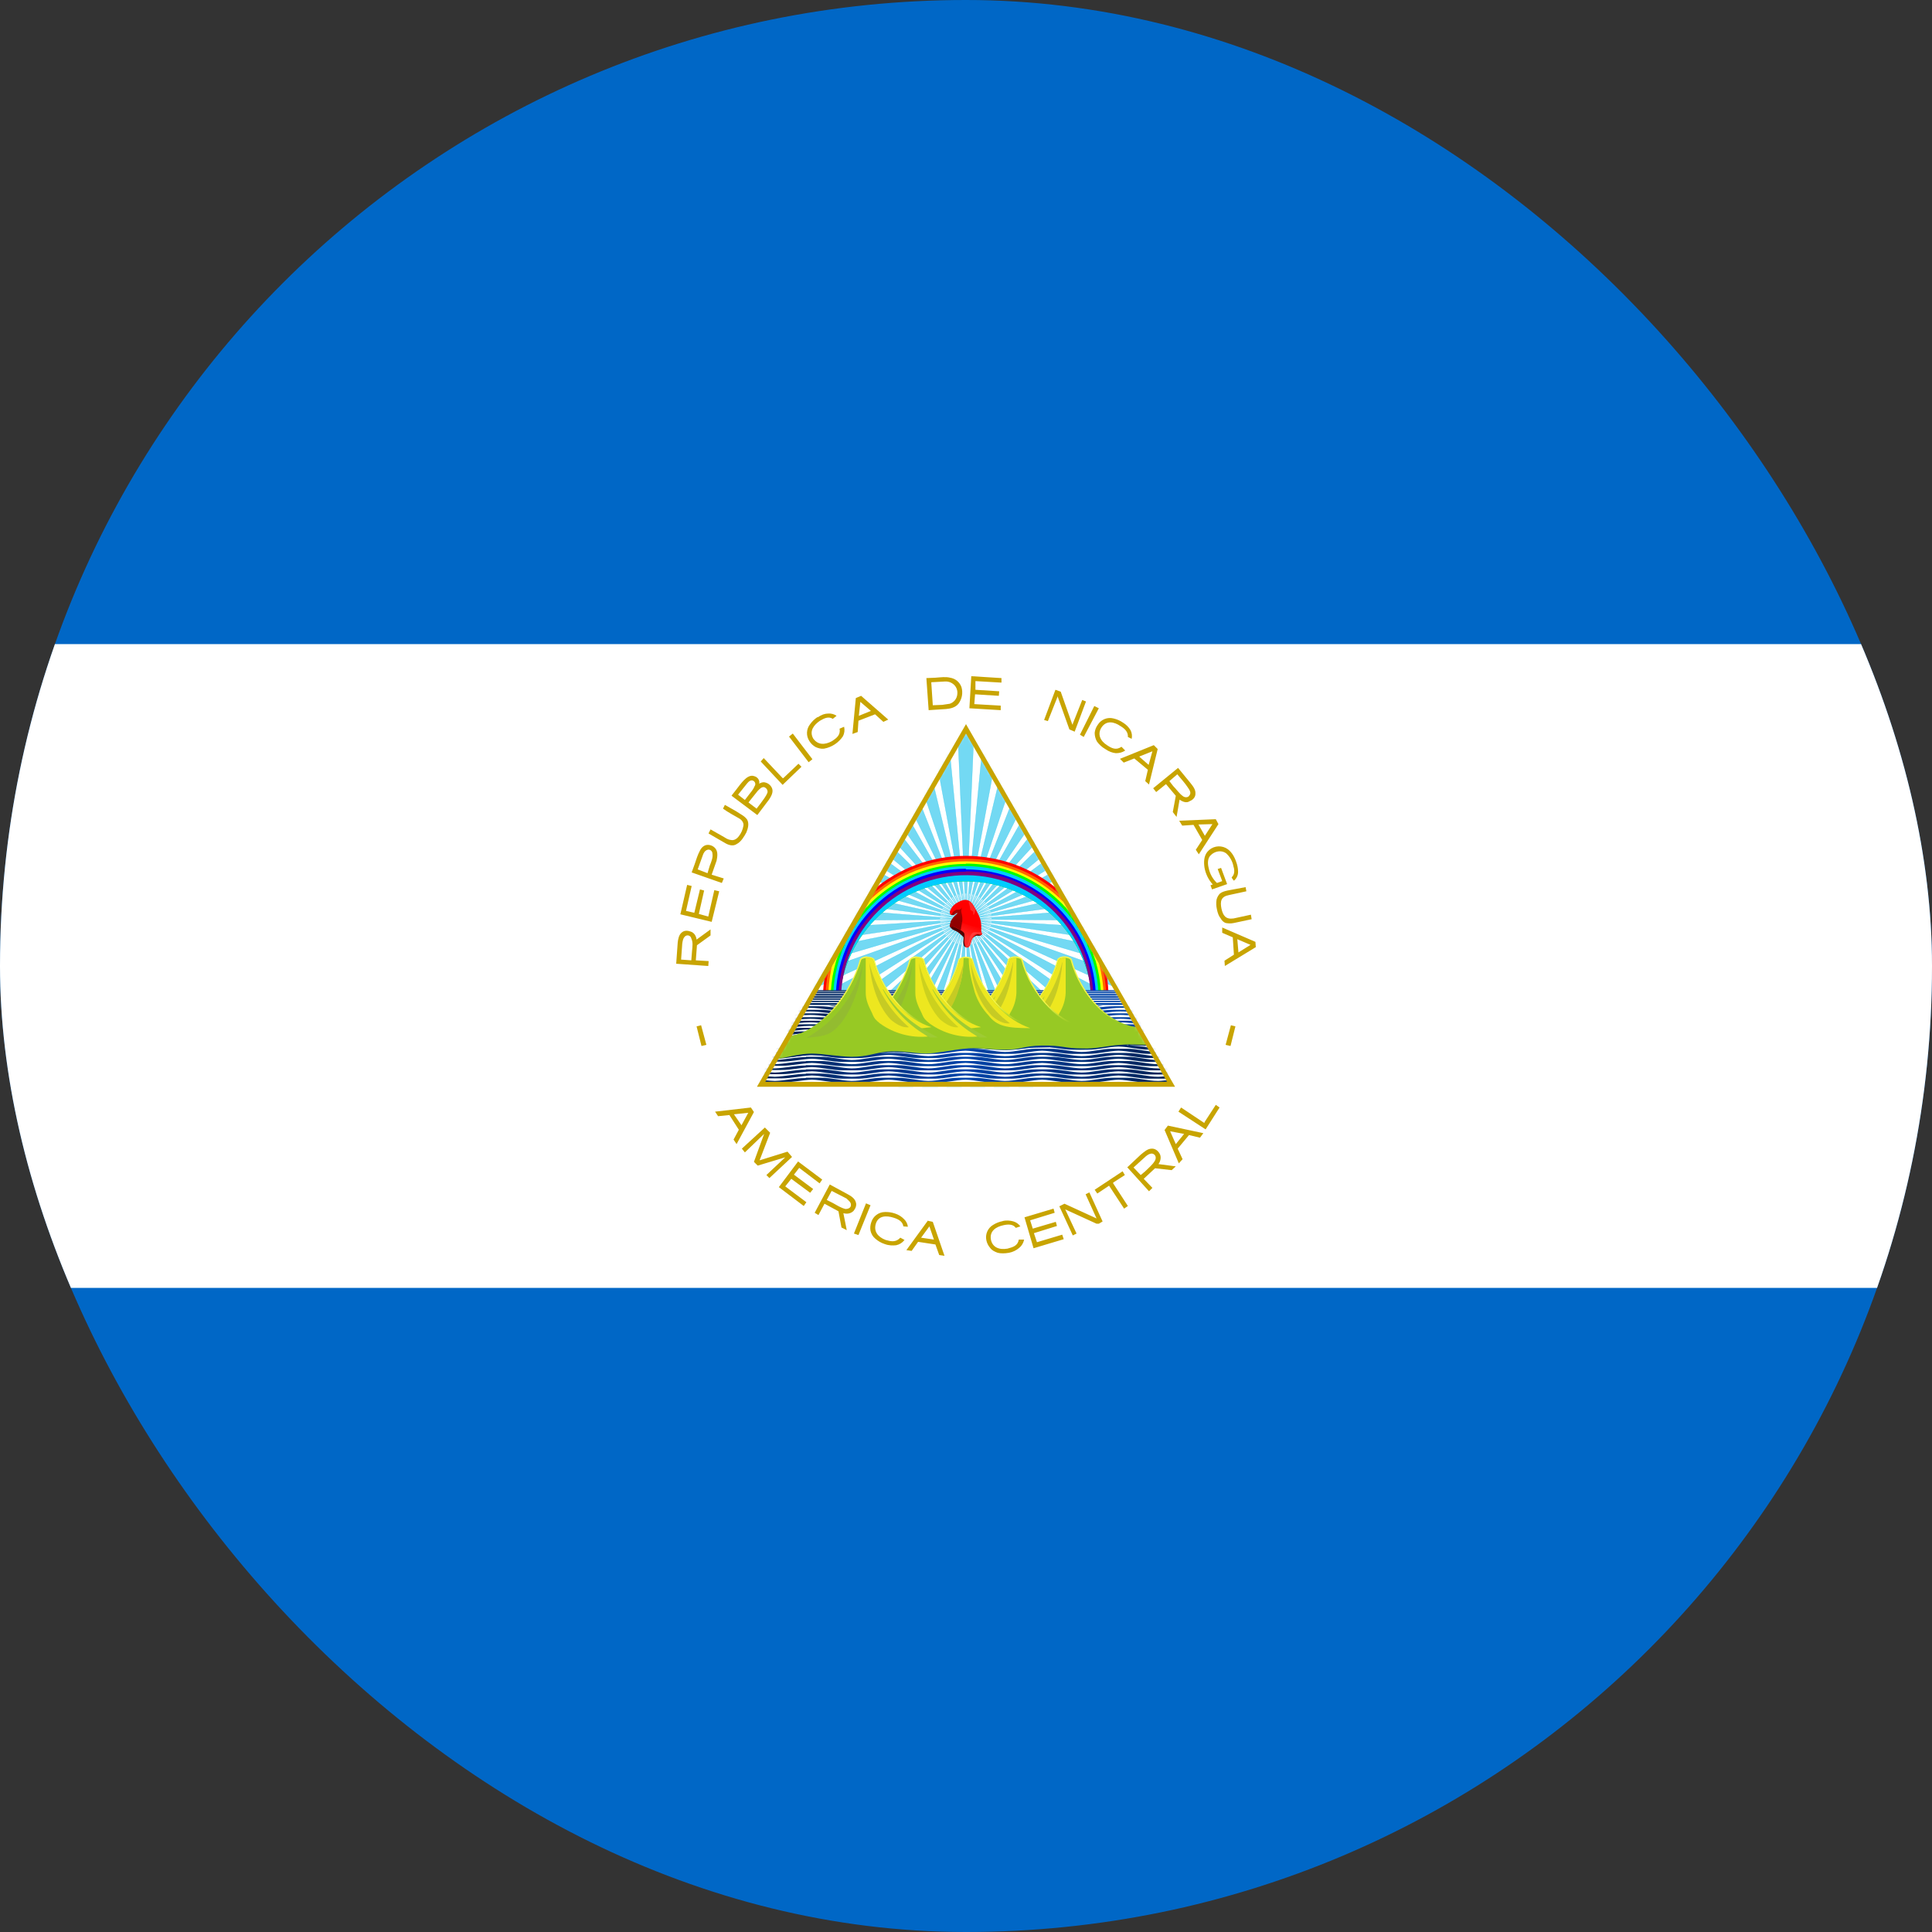 <svg width="512" height="512" viewBox="0 0 512 512" fill="none" xmlns="http://www.w3.org/2000/svg">
<rect x="0" y="0" width="512" height="512" fill="#333333" stroke="none"/>
<g clip-path="url(#clip0_439_35318)">
<path d="M0 0H512V512H0V0Z" fill="#0067C6"/>
<path d="M0 170.7H512V341.3H0V170.7Z" fill="white"/>
<path d="M179.2 255.4L187.7 256L187.8 254.7L184.4 254.5L184.7 250.5L188.3 247.9V246.3L184.6 249C184.5 248.1 184 247.2 183.1 246.9C182.3 246.6 181.4 246.5 180.7 247.1C179.9 247.7 179.7 248.9 179.6 249.8L179.2 255.4ZM180.5 254.3L180.8 250.1C180.9 249.4 181 248.6 181.6 248.1C181.735 247.994 181.895 247.924 182.065 247.898C182.235 247.872 182.408 247.89 182.569 247.95C182.73 248.01 182.872 248.111 182.983 248.242C183.093 248.374 183.168 248.531 183.2 248.7C183.7 249.7 183.5 250.9 183.4 252L183.2 254.5L180.5 254.3ZM180.3 242.3L188.6 244.3L190.6 236.2L189.3 235.9L187.7 242.9L185.2 242.2L186.6 236L185.5 235.7L184 241.9L181.8 241.4L183.3 234.8L182.1 234.5L180.3 242.3ZM183.3 231.2L191.3 234L191.8 232.8L188.6 231.8L189.9 228.1C190.1 227.1 190.3 225.9 189.7 225C189.462 224.663 189.148 224.388 188.783 224.197C188.418 224.005 188.012 223.904 187.6 223.9C186.6 223.9 185.9 224.6 185.5 225.4C184.9 226.5 184.5 227.8 184.1 229L183.3 231.2ZM184.9 230.4L186.2 226.8C186.4 226.1 186.8 225.4 187.5 225.2C188.1 225 188.8 225.5 188.8 226.2C189 227.2 188.5 228.4 188.1 229.4L187.5 231.4L184.9 230.4ZM187.8 220.9L192.3 223.5C193.2 224 194.3 224.3 195.2 223.7C196.4 223.1 197.2 221.7 197.8 220.6C198.2 219.6 198.6 218.3 198 217.2C197.3 216.2 196.1 215.7 195.1 215L192.1 213.3L191.6 214.3C193 215.3 194.5 216.1 195.9 216.9C196.6 217.3 197.2 218.1 197 218.9C196.832 219.886 196.419 220.814 195.8 221.6C195.3 222.3 194.5 222.8 193.7 222.6C192.7 222.5 192.1 221.9 191.3 221.5L188.3 219.8L187.8 220.8V220.9ZM193.9 210.9L200.7 216L203.8 211.9C204.4 211 205 209.9 204.6 208.9C204.417 208.456 204.114 208.072 203.726 207.789C203.338 207.507 202.879 207.338 202.4 207.3C202 207.3 201.4 207.5 201.2 207.7C201.4 206.7 200.7 205.9 199.9 205.7C198.9 205.3 197.9 206 197.2 206.7C196.4 207.5 195.7 208.5 195 209.4L193.9 210.8V210.9ZM195.6 210.6L198 207.6C198.4 207.1 199 206.6 199.6 206.9C200.2 207.2 200.3 207.9 200 208.3C199.6 209.3 199 209.9 198.4 210.7L197.4 212L195.6 210.6ZM198.4 212.6L200.8 209.6C201.3 209.1 201.8 208.5 202.5 208.6C203.1 208.8 203.5 209.4 203.4 210C203 211.1 202.2 212 201.5 213L200.5 214.3L198.4 212.7V212.6ZM201.6 201.8L207.4 208L212.4 203.2L211.6 202.4L207.6 206.2H207.4L202.4 200.9L201.6 201.8ZM209.1 195.2L214.3 202L215.3 201.2L210.1 194.4L209.1 195.2ZM216.7 190C215.917 190.498 215.238 191.144 214.7 191.9C214.191 192.531 213.898 193.308 213.862 194.117C213.826 194.927 214.049 195.727 214.5 196.4C214.912 197.077 215.5 197.629 216.2 198C216.9 198.3 217.6 198.5 218.4 198.4C219.412 198.212 220.376 197.823 221.234 197.256C222.093 196.689 222.83 195.956 223.4 195.1C223.789 194.327 223.896 193.443 223.7 192.6L222.5 193.1C222.8 194.8 221.7 195.6 220.5 196.4C218.5 197.5 216.7 197.4 215.5 195.7C214.4 193.7 215.7 192.1 217.3 191C218.5 190.3 219.6 189.8 220.7 190.5L221.7 189.7C221.058 189.253 220.281 189.041 219.5 189.1C218.6 189.1 217.7 189.4 216.7 190.1V190ZM226.8 185L225.9 194.5L227.3 194L227.5 191L231.9 189.3L234.1 191.3L235.4 190.7L228.2 184.4L226.8 185ZM228 186L230.8 188.4L227.6 189.7L228 186ZM245.5 179.7L246.1 188.2L250.7 187.9C251.9 187.8 253.2 187.5 254 186.5C254.466 185.879 254.781 185.158 254.92 184.394C255.058 183.631 255.018 182.845 254.8 182.1C254.573 181.451 254.174 180.875 253.646 180.435C253.118 179.995 252.48 179.706 251.8 179.6C250.6 179.3 249.3 179.5 247.9 179.6L245.5 179.7ZM246.8 180.8L250.5 180.6C251.216 180.563 251.923 180.775 252.5 181.2C252.924 181.501 253.259 181.911 253.47 182.386C253.681 182.861 253.761 183.384 253.7 183.9C253.668 184.485 253.46 185.046 253.103 185.51C252.746 185.974 252.257 186.319 251.7 186.5L249.7 186.8L247.2 186.9L246.8 180.9V180.8ZM257.4 179.2L256.9 187.7L265.2 188.2V187L258.2 186.6L258.4 184L264.7 184.4L264.8 183.2L258.5 182.8V180.5L265.4 180.9V179.7L257.4 179.2ZM279.7 182.8L276.7 190.8L277.7 191.1L280.2 184.8V184.5L280.4 184.9L283.4 193.3L284.8 193.9L287.8 185.9L286.8 185.5L284.3 191.8V192.1L284.1 191.8L281.1 183.3L279.7 182.8ZM291.2 187.7L287.2 195.3L286.2 194.7L290 187.1L291.2 187.7ZM297.6 191.5C296.845 190.977 295.996 190.604 295.1 190.4C294.31 190.195 293.476 190.249 292.719 190.555C291.963 190.862 291.325 191.403 290.9 192.1C290.456 192.719 290.181 193.443 290.1 194.2C290.1 195 290.3 195.8 290.7 196.5C291.282 197.316 292.032 197.999 292.9 198.5C293.9 199.2 294.8 199.5 295.7 199.6C296.7 199.6 297.4 199.4 298.2 198.9L297.2 197.9C295.8 198.9 294.6 198.3 293.4 197.5C291.5 196.3 290.8 194.5 291.9 192.8C293.2 190.8 295.3 191.3 296.9 192.4C298.1 193.1 299 194 298.9 195.3L299.9 195.8C300.073 195.022 299.967 194.208 299.6 193.5C299.109 192.678 298.422 191.991 297.6 191.5ZM305.7 197.5L296.8 201.1L297.8 202.1L300.6 201L304.2 204L303.5 207L304.5 207.9L306.8 198.5L305.8 197.5H305.7ZM305.4 199.1L304.4 202.7L301.9 200.5L305.4 199.1ZM312.2 203.5L305.6 208.9L306.4 209.9L309 207.8L311.6 210.9L310.8 215.2L311.8 216.5L312.6 211.9C313.4 212.5 314.5 212.9 315.3 212.3C316.1 212 316.8 211.3 316.8 210.4C316.9 209.2 316.1 208.3 315.4 207.4L312.2 203.5ZM312 205.2C313 206.4 314 207.5 314.8 208.7C315.2 209.3 315.8 210.1 315.2 210.8C314.9 211.4 314 211.4 313.5 211C312.5 210.3 311.8 209.2 310.9 208.3L309.9 207L312 205.2ZM322.1 217.1L312.5 217.5L313.3 218.8L316.3 218.6L318.6 222.6L316.9 225.2L317.7 226.4L322.9 218.4L322.2 217.1H322.1ZM321.3 218.4L319.3 221.5L317.6 218.5L321.3 218.4ZM327.6 228.4C327.1 226.9 326.2 225.4 324.8 224.7C324.003 224.31 323.098 224.197 322.229 224.378C321.36 224.559 320.576 225.024 320 225.7C319 226.9 319 228.5 319.2 229.9C319.493 231.578 320.256 233.138 321.4 234.4L320.8 234.6L321.2 235.7L325.2 234.3L323.6 230L322.7 230.3L323.9 233.5L322.5 234C321.369 232.928 320.6 231.529 320.3 230C320 228.8 320 227.4 320.9 226.6C321.9 225.6 323.6 225.2 324.9 226.1C325.958 227.037 326.663 228.307 326.9 229.7C327.2 230.6 327.2 231.7 326.5 232.4C326.3 232.5 326.5 232.7 326.6 232.9L327 233.4C327.354 233.11 327.638 232.743 327.828 232.327C328.019 231.911 328.112 231.457 328.1 231C328.1 230.1 327.9 229.2 327.6 228.4ZM330.1 235.1L325.3 236C324.4 236.2 323.8 236.4 323.3 236.8C322.9 237.2 322.6 237.7 322.4 238.4C322.266 239.265 322.3 240.148 322.5 241C322.7 242 323 242.8 323.5 243.4C323.8 244 324.3 244.4 324.8 244.6C325.4 244.7 326.1 244.8 327 244.6L331.7 243.6L331.5 242.4L326.9 243.4C324.8 243.7 324.1 242.6 323.7 240.8C323.3 238.8 323.6 237.6 325.7 237.2L330.3 236.2L330.1 235.1ZM332.7 249.6L323.9 245.8V247.2L326.7 248.4L327 253L324.5 254.6L324.6 256L332.8 251L332.7 249.6ZM331.4 250.4L328.2 252.4L327.9 248.9L331.4 250.4ZM185.8 271.7L184.6 272L185.9 277.2L187.2 276.9L185.8 271.7ZM326.2 271.7L327.4 272L326.1 277.2L324.8 276.9L326.2 271.7ZM199 293.5L189.5 294.6L190.3 295.8L193.3 295.5L195.8 299.4L194.4 302L195.2 303.2L199.8 294.7L199 293.5ZM198.3 294.9L196.5 298.2L194.5 295.3L198.3 294.9ZM202.7 298.8L196.6 304.4L197.4 305.4L202.5 300.5L199.8 307.9L200.8 308.9L208.1 306.7L203.1 311.4L203.9 312.2L209.9 306.6L208.7 305.2L201.3 307.5L204.1 300.2L202.7 298.8ZM211.5 307.8L206.4 314.6L213 319.6L213.7 318.6L208.1 314.4L209.7 312.4L214.7 316.1L215.5 315.1L210.4 311.3L211.8 309.5L217.2 313.6L217.9 312.6L211.5 307.8ZM219.9 313.9L215.9 321.4L216.9 322L218.5 319L222.2 321L223 325.3L224.4 326L223.5 321.5C224.5 321.8 225.5 321.6 226.2 320.9C226.7 320.3 227.1 319.4 226.8 318.6C226.5 317.5 225.4 316.9 224.5 316.4L219.9 313.9ZM220.4 315.6L224.3 317.6C224.8 318.1 225.6 318.6 225.5 319.4C225.5 320.1 224.7 320.4 224.1 320.4C222.8 320.1 221.8 319.4 220.7 318.8L219.1 318L220.4 315.6ZM229.5 318.9L226.3 326.9L227.5 327.3L230.7 319.4L229.5 318.9ZM237.2 321.6C236.334 321.296 235.417 321.16 234.5 321.2C233.691 321.208 232.905 321.474 232.258 321.96C231.61 322.445 231.134 323.125 230.9 323.9C230.63 324.635 230.561 325.429 230.7 326.2C230.9 327 231.3 327.7 231.9 328.2C232.648 328.882 233.535 329.394 234.5 329.7C235.6 330.1 236.6 330.1 237.5 330C238.379 329.816 239.161 329.318 239.7 328.6L238.6 328C237.4 329.3 236.1 329 234.7 328.6C232.6 327.8 231.5 326.3 232.1 324.3C232.8 322.1 234.9 322.1 236.8 322.7C238.1 323.1 239.2 323.7 239.4 325L240.6 325.1C240.502 324.34 240.149 323.635 239.6 323.1C238.936 322.409 238.112 321.894 237.2 321.6ZM245.8 323.6L240.2 331.3L241.6 331.5L243.3 329.1L247.9 329.8L248.9 332.6L250.3 332.8L247.2 323.8L245.8 323.5V323.6ZM246.3 325L247.5 328.5L244.1 328L246.3 325ZM265.8 323.6C264.877 323.761 263.994 324.101 263.2 324.6C262.505 325.005 261.956 325.62 261.632 326.357C261.309 327.094 261.227 327.914 261.4 328.7C261.556 329.442 261.9 330.131 262.4 330.7C262.9 331.4 263.6 331.7 264.4 332C265.2 332.2 266.2 332.2 267.4 332C268.399 331.811 269.33 331.362 270.1 330.7C270.781 330.144 271.242 329.364 271.4 328.5H270C269.7 330.2 268.4 330.5 267 330.9C264.7 331.3 263 330.5 262.6 328.5C262.2 326.2 264 325.1 265.9 324.7C267.2 324.4 268.5 324.4 269.2 325.4L270.4 325C269.963 324.377 269.329 323.92 268.6 323.7C267.626 323.404 266.592 323.369 265.6 323.6H265.8ZM271.5 322.6L273.9 330.8L281.9 328.4L281.5 327.2L274.8 329.2L274 326.8L280.1 324.9L279.8 323.8L273.7 325.6L273 323.4L279.5 321.4L279.2 320.3L271.5 322.6ZM280.7 319.6L284.3 327.4L285.3 326.9L282.3 320.5L290.6 324.3H291.2L292.2 323.7L288.7 316L287.7 316.5L290.6 322.9L282.1 319L280.7 319.7V319.6ZM290.1 315.3L290.8 316.3L293.8 314.3L293.9 314.2L297.9 320.3L298.9 319.6L295 313.6V313.4L298.1 311.4L297.5 310.4L290.1 315.3ZM298.7 309.3L304.5 315.7L305.4 314.8L303.1 312.4L306.1 309.6L310.5 310.1L311.6 309.1L307 308.5C307.6 307.7 307.8 306.5 307.3 305.7C306.9 305 306.2 304.4 305.3 304.4C304.1 304.4 303.3 305.2 302.3 306L298.7 309.4V309.3ZM300.4 309.4L303.7 306.4C304.2 306 305.1 305.4 305.8 305.9C306.4 306.3 306.4 307.1 306 307.7C305.4 308.7 304.4 309.5 303.5 310.4L302.3 311.4L300.4 309.4ZM308.6 299.4L312.4 308.3L313.4 307.2L312.1 304.4L315.1 300.8L318 301.5L318.9 300.3L309.5 298.3L308.6 299.5V299.4ZM310.1 299.8L313.8 300.5L311.6 303.2L310.1 299.8ZM312.3 294.6L319.5 299.3L323.2 293.5L322.2 292.8L319.2 297.4V297.6L319 297.5L313 293.5L312.3 294.6Z" fill="#C8A400"/>
<mask id="mask0_439_35318" style="mask-type:luminance" maskUnits="userSpaceOnUse" x="201" y="193" width="110" height="95">
<path d="M255.965 193.194L201.607 287.316H310.322L255.965 193.194Z" fill="white"/>
</mask>
<g mask="url(#mask0_439_35318)">
<path d="M255.965 193.194L229.085 239.7L215.943 262.484H295.986L283.442 240.81L255.965 193.194Z" fill="white"/>
<path opacity="0.6" d="M255.964 193.194L253.916 196.607L255.964 243.54L258.012 196.607L255.964 193.194Z" fill="#17C0EB" stroke="#17C0EB" stroke-width="0.085"/>
<path d="M255.964 236.799H255.879L255.964 239.359L256.05 236.799H255.964Z" fill="white"/>
<path opacity="0.6" d="M303.928 228.042L300.049 227.149L256.045 243.599L301.314 231.044L303.928 228.042Z" fill="#17C0EB" stroke="#17C0EB" stroke-width="0.085"/>
<path d="M262.457 241.516L262.431 241.435L260.022 242.307L262.483 241.597L262.457 241.516Z" fill="white"/>
<path opacity="0.6" d="M285.608 284.426L285.258 280.461L256.015 243.695L281.945 282.868L285.608 284.426Z" fill="#17C0EB" stroke="#17C0EB" stroke-width="0.085"/>
<path d="M259.977 249.149L260.046 249.098L258.472 247.077L259.908 249.199L259.977 249.149Z" fill="white"/>
<path opacity="0.6" d="M226.322 284.426L229.985 282.868L255.915 243.695L226.671 280.461L226.322 284.426Z" fill="#17C0EB" stroke="#17C0EB" stroke-width="0.085"/>
<path d="M251.952 249.149L252.021 249.199L253.457 247.077L251.883 249.098L251.952 249.149Z" fill="white"/>
<path opacity="0.6" d="M208.001 228.041L210.614 231.044L255.883 243.599L211.88 227.148L208.001 228.041Z" fill="#17C0EB" stroke="#17C0EB" stroke-width="0.085"/>
<path d="M249.472 241.516L249.445 241.597L251.906 242.307L249.498 241.435L249.472 241.516Z" fill="white"/>
<path opacity="0.6" d="M262.984 193.685L260.481 196.78L255.977 243.541L264.537 197.35L262.984 193.685Z" fill="#17C0EB" stroke="#17C0EB" stroke-width="0.085"/>
<path d="M256.916 236.865L256.831 236.854L256.559 239.4L257 236.877L256.916 236.865Z" fill="white"/>
<path opacity="0.6" d="M305.631 234.868L301.914 233.444L256.049 243.611L302.625 237.478L305.631 234.868Z" fill="#17C0EB" stroke="#17C0EB" stroke-width="0.085"/>
<path d="M262.689 242.44L262.674 242.356L260.168 242.885L262.703 242.524L262.689 242.44Z" fill="white"/>
<path opacity="0.6" d="M279.641 288.154L279.847 284.179L256.005 243.701L276.23 286.102L279.641 288.154Z" fill="#17C0EB" stroke="#17C0EB" stroke-width="0.085"/>
<path d="M259.17 249.653L259.245 249.613L257.968 247.393L259.094 249.693L259.17 249.653Z" fill="white"/>
<path opacity="0.6" d="M220.932 279.903L224.776 278.871L255.906 243.687L221.83 276.025L220.932 279.903Z" fill="#17C0EB" stroke="#17C0EB" stroke-width="0.085"/>
<path d="M251.223 248.536L251.284 248.596L253.001 246.695L251.161 248.477L251.223 248.536Z" fill="white"/>
<path opacity="0.6" d="M210.637 221.518L212.807 224.855L255.888 243.588L214.603 221.174L210.637 221.518Z" fill="#17C0EB" stroke="#17C0EB" stroke-width="0.085"/>
<path d="M249.829 240.633L249.792 240.71L252.13 241.755L249.867 240.557L249.829 240.633Z" fill="white"/>
<path opacity="0.6" d="M269.866 195.148L266.957 197.864L255.989 243.544L270.894 198.993L269.866 195.148Z" fill="#17C0EB" stroke="#17C0EB" stroke-width="0.085"/>
<path d="M257.847 237.064L257.765 237.04L257.141 239.525L257.929 237.087L257.847 237.064Z" fill="white"/>
<path opacity="0.6" d="M306.366 241.866L302.884 239.938L256.051 243.623L303.027 244.032L306.366 241.866Z" fill="#17C0EB" stroke="#17C0EB" stroke-width="0.085"/>
<path d="M262.788 243.388L262.785 243.302L260.23 243.477L262.791 243.473L262.788 243.388Z" fill="white"/>
<path opacity="0.6" d="M273.214 291.016L273.971 287.108L255.995 243.706L270.122 288.509L273.214 291.016Z" fill="#17C0EB" stroke="#17C0EB" stroke-width="0.085"/>
<path d="M258.301 250.041L258.381 250.011L257.425 247.635L258.22 250.07L258.301 250.041Z" fill="white"/>
<path opacity="0.6" d="M216.224 274.675L220.175 274.187L255.898 243.678L217.653 270.959L216.224 274.675Z" fill="#17C0EB" stroke="#17C0EB" stroke-width="0.085"/>
<path d="M250.586 247.829L250.639 247.896L252.603 246.253L250.534 247.762L250.586 247.829Z" fill="white"/>
<path opacity="0.6" d="M214.155 215.425L215.84 219.031L255.894 243.578L218.13 215.636L214.155 215.425Z" fill="#17C0EB" stroke="#17C0EB" stroke-width="0.085"/>
<path d="M250.306 239.808L250.258 239.879L252.428 241.24L250.353 239.738L250.306 239.808Z" fill="white"/>
<path opacity="0.6" d="M276.477 197.554L273.218 199.839L256 243.548L276.96 201.505L276.477 197.554Z" fill="#17C0EB" stroke="#17C0EB" stroke-width="0.085"/>
<path d="M258.741 237.389L258.663 237.354L257.7 239.728L258.819 237.424L258.741 237.389Z" fill="white"/>
<path opacity="0.6" d="M306.12 248.897L302.939 246.504L256.049 243.635L302.511 250.577L306.12 248.897Z" fill="#17C0EB" stroke="#17C0EB" stroke-width="0.085"/>
<path d="M262.754 244.34L262.763 244.255L260.208 244.072L262.745 244.424L262.754 244.34Z" fill="white"/>
<path opacity="0.6" d="M266.45 292.956L267.743 289.191L255.982 243.709L263.737 290.043L266.45 292.956Z" fill="#17C0EB" stroke="#17C0EB" stroke-width="0.085"/>
<path d="M257.384 250.303L257.468 250.286L256.852 247.799L257.301 250.321L257.384 250.303Z" fill="white"/>
<path opacity="0.6" d="M212.289 268.842L216.269 268.909L255.891 243.668L214.222 265.361L212.289 268.842Z" fill="#17C0EB" stroke="#17C0EB" stroke-width="0.085"/>
<path d="M250.053 247.039L250.096 247.113L252.27 245.759L250.01 246.965L250.053 247.039Z" fill="white"/>
<path opacity="0.6" d="M218.487 209.88L219.653 213.686L255.901 243.569L222.394 210.642L218.487 209.88Z" fill="#17C0EB" stroke="#17C0EB" stroke-width="0.085"/>
<path d="M250.891 239.058L250.834 239.121L252.794 240.771L250.948 238.994L250.891 239.058Z" fill="white"/>
<path opacity="0.6" d="M282.69 200.857L279.144 202.667L256.01 243.553L282.618 204.837L282.69 200.857Z" fill="#17C0EB" stroke="#17C0EB" stroke-width="0.085"/>
<path d="M259.583 237.836L259.511 237.791L258.227 240.007L259.655 237.882L259.583 237.836Z" fill="white"/>
<path opacity="0.6" d="M304.898 255.826L302.082 253.013L256.047 243.646L301.091 256.988L304.898 255.826Z" fill="#17C0EB" stroke="#17C0EB" stroke-width="0.085"/>
<path d="M262.588 245.277L262.608 245.194L260.104 244.658L262.567 245.36L262.588 245.277Z" fill="white"/>
<path opacity="0.6" d="M259.482 293.935L261.287 290.387L255.97 243.711L257.201 290.672L259.482 293.935Z" fill="#17C0EB" stroke="#17C0EB" stroke-width="0.085"/>
<path d="M256.44 250.436L256.525 250.43L256.262 247.882L256.355 250.442L256.44 250.436Z" fill="white"/>
<path opacity="0.6" d="M209.205 262.518L213.137 263.138L255.886 243.658L211.603 259.34L209.205 262.518Z" fill="#17C0EB" stroke="#17C0EB" stroke-width="0.085"/>
<path d="M249.635 246.183L249.667 246.262L252.009 245.224L249.603 246.104L249.635 246.183Z" fill="white"/>
<path opacity="0.6" d="M223.548 204.993L224.174 208.924L255.91 243.56L227.311 206.291L223.548 204.993Z" fill="#17C0EB" stroke="#17C0EB" stroke-width="0.085"/>
<path d="M251.577 238.396L251.512 238.451L253.223 240.357L251.642 238.341L251.577 238.396Z" fill="white"/>
<path opacity="0.6" d="M288.382 204.993L284.619 206.291L256.02 243.56L287.757 208.924L288.382 204.993Z" fill="#17C0EB" stroke="#17C0EB" stroke-width="0.085"/>
<path d="M260.353 238.396L260.288 238.341L258.708 240.357L260.419 238.451L260.353 238.396Z" fill="white"/>
<path opacity="0.6" d="M302.725 262.518L300.327 259.34L256.045 243.658L298.793 263.138L302.725 262.518Z" fill="#17C0EB" stroke="#17C0EB" stroke-width="0.085"/>
<path d="M262.295 246.183L262.327 246.104L259.922 245.224L262.263 246.262L262.295 246.183Z" fill="white"/>
<path opacity="0.6" d="M252.447 293.935L254.728 290.673L255.959 243.711L250.642 290.387L252.447 293.935Z" fill="#17C0EB" stroke="#17C0EB" stroke-width="0.085"/>
<path d="M255.489 250.436L255.574 250.442L255.668 247.882L255.404 250.43L255.489 250.436Z" fill="white"/>
<path opacity="0.6" d="M207.032 255.826L210.839 256.988L255.883 243.646L209.848 253.013L207.032 255.826Z" fill="#17C0EB" stroke="#17C0EB" stroke-width="0.085"/>
<path d="M249.342 245.277L249.362 245.36L251.826 244.658L249.321 245.195L249.342 245.277Z" fill="white"/>
<path opacity="0.6" d="M229.241 200.857L229.313 204.837L255.92 243.553L232.786 202.667L229.241 200.857Z" fill="#17C0EB" stroke="#17C0EB" stroke-width="0.085"/>
<path d="M252.348 237.836L252.275 237.882L253.704 240.007L252.42 237.791L252.348 237.836Z" fill="white"/>
<path opacity="0.6" d="M293.443 209.88L289.536 210.642L256.028 243.568L292.276 213.686L293.443 209.88Z" fill="#17C0EB" stroke="#17C0EB" stroke-width="0.085"/>
<path d="M261.038 239.058L260.98 238.994L259.135 240.771L261.095 239.121L261.038 239.058Z" fill="white"/>
<path opacity="0.6" d="M299.64 268.841L297.708 265.361L256.039 243.668L295.66 268.908L299.64 268.841Z" fill="#17C0EB" stroke="#17C0EB" stroke-width="0.085"/>
<path d="M261.877 247.039L261.92 246.965L259.66 245.759L261.835 247.113L261.877 247.039Z" fill="white"/>
<path opacity="0.6" d="M245.479 292.956L248.192 290.043L255.947 243.709L244.186 289.191L245.479 292.956Z" fill="#17C0EB" stroke="#17C0EB" stroke-width="0.085"/>
<path d="M254.545 250.303L254.629 250.321L255.078 247.799L254.462 250.286L254.545 250.303Z" fill="white"/>
<path opacity="0.6" d="M205.809 248.897L209.418 250.577L255.88 243.635L208.99 246.504L205.809 248.897Z" fill="#17C0EB" stroke="#17C0EB" stroke-width="0.085"/>
<path d="M249.176 244.339L249.185 244.424L251.722 244.072L249.167 244.255L249.176 244.339Z" fill="white"/>
<path opacity="0.6" d="M235.453 197.554L234.97 201.505L255.931 243.548L238.712 199.839L235.453 197.554Z" fill="#17C0EB" stroke="#17C0EB" stroke-width="0.085"/>
<path d="M253.188 237.389L253.11 237.424L254.23 239.728L253.266 237.355L253.188 237.389Z" fill="white"/>
<path opacity="0.6" d="M297.774 215.425L293.799 215.636L256.035 243.578L296.09 219.031L297.774 215.425Z" fill="#17C0EB" stroke="#17C0EB" stroke-width="0.085"/>
<path d="M261.624 239.808L261.576 239.738L259.502 241.24L261.672 239.879L261.624 239.808Z" fill="white"/>
<path opacity="0.6" d="M295.705 274.675L294.276 270.959L256.031 243.678L291.754 274.187L295.705 274.675Z" fill="#17C0EB" stroke="#17C0EB" stroke-width="0.085"/>
<path d="M261.344 247.828L261.396 247.761L259.327 246.252L261.291 247.896L261.344 247.828Z" fill="white"/>
<path opacity="0.6" d="M238.716 291.016L241.808 288.509L255.936 243.706L237.959 287.108L238.716 291.016Z" fill="#17C0EB" stroke="#17C0EB" stroke-width="0.085"/>
<path d="M253.63 250.041L253.71 250.07L254.505 247.635L253.55 250.011L253.63 250.041Z" fill="white"/>
<path opacity="0.6" d="M205.564 241.866L208.903 244.031L255.879 243.623L209.046 239.938L205.564 241.866Z" fill="#17C0EB" stroke="#17C0EB" stroke-width="0.085"/>
<path d="M249.143 243.387L249.14 243.473L251.701 243.477L249.146 243.302L249.143 243.387Z" fill="white"/>
<path opacity="0.6" d="M242.063 195.148L241.036 198.993L255.941 243.544L244.973 197.864L242.063 195.148Z" fill="#17C0EB" stroke="#17C0EB" stroke-width="0.085"/>
<path d="M254.083 237.064L254.001 237.087L254.789 239.524L254.165 237.04L254.083 237.064Z" fill="white"/>
<path opacity="0.6" d="M301.292 221.518L297.327 221.174L256.041 243.588L299.122 224.855L301.292 221.518Z" fill="#17C0EB" stroke="#17C0EB" stroke-width="0.085"/>
<path d="M262.1 240.633L262.062 240.557L259.799 241.756L262.137 240.71L262.1 240.633Z" fill="white"/>
<path opacity="0.6" d="M290.998 279.903L290.1 276.025L256.024 243.687L287.153 278.871L290.998 279.903Z" fill="#17C0EB" stroke="#17C0EB" stroke-width="0.085"/>
<path d="M260.707 248.536L260.769 248.477L258.929 246.695L260.646 248.596L260.707 248.536Z" fill="white"/>
<path opacity="0.6" d="M232.288 288.154L235.699 286.102L255.925 243.701L232.083 284.179L232.288 288.154Z" fill="#17C0EB" stroke="#17C0EB" stroke-width="0.085"/>
<path d="M252.76 249.653L252.835 249.693L253.961 247.393L252.684 249.613L252.76 249.653Z" fill="white"/>
<path opacity="0.6" d="M206.299 234.868L209.305 237.478L255.881 243.611L210.016 233.444L206.299 234.868Z" fill="#17C0EB" stroke="#17C0EB" stroke-width="0.085"/>
<path d="M249.241 242.44L249.227 242.524L251.762 242.885L249.256 242.356L249.241 242.44Z" fill="white"/>
<path opacity="0.6" d="M248.946 193.685L247.393 197.35L255.953 243.541L251.449 196.78L248.946 193.685Z" fill="#17C0EB" stroke="#17C0EB" stroke-width="0.085"/>
<path d="M255.015 236.866L254.931 236.877L255.371 239.401L255.1 236.854L255.015 236.866Z" fill="white"/>
<path d="M255.965 226.815C246.875 226.805 238.087 230.078 231.218 236.031L218.76 257.706C218.314 260.04 218.085 262.411 218.077 264.788H222.344C222.778 256.176 226.505 248.059 232.755 242.117C239.005 236.174 247.299 232.86 255.922 232.86C264.546 232.86 272.84 236.174 279.09 242.117C285.339 248.059 289.067 256.176 289.501 264.788H293.768C293.788 262.414 293.588 260.043 293.17 257.706L280.712 236.031C273.839 230.084 265.054 226.813 255.965 226.815Z" fill="#FF0000"/>
<path d="M255.965 227.583C246.321 227.563 237.048 231.297 230.109 237.994L219.869 255.828C219.144 258.731 218.771 261.711 218.76 264.703H222.429C223.034 256.222 226.831 248.285 233.053 242.491C239.276 236.697 247.462 233.476 255.965 233.476C264.467 233.476 272.654 236.697 278.877 242.491C285.099 248.285 288.895 256.222 289.501 264.703H293.17C293.163 261.682 292.79 258.674 292.061 255.743L281.821 237.994C274.882 231.297 265.609 227.563 255.965 227.583Z" fill="#FF6600"/>
<path d="M255.965 228.266C250.809 228.252 245.709 229.333 241.002 231.436C236.295 233.54 232.087 236.618 228.658 240.468L221.234 253.268C220.052 256.992 219.475 260.882 219.528 264.788H222.344C222.778 256.175 226.505 248.059 232.755 242.116C239.004 236.174 247.298 232.86 255.922 232.86C264.546 232.86 272.84 236.174 279.09 242.116C285.339 248.059 289.066 256.175 289.501 264.788H292.487C292.487 260.778 291.805 256.938 290.695 253.354L283.186 240.468C279.77 236.625 275.577 233.55 270.885 231.446C266.192 229.343 261.107 228.259 255.965 228.266Z" fill="#FFFF00"/>
<path d="M255.965 228.948C250.079 228.945 244.283 230.392 239.089 233.16C233.895 235.928 229.463 239.933 226.184 244.82L223.794 249.002C221.376 253.913 220.121 259.314 220.125 264.788H222.429C223.034 256.307 226.831 248.371 233.053 242.577C239.276 236.782 247.462 233.561 255.965 233.561C264.467 233.561 272.654 236.782 278.877 242.577C285.099 248.371 288.895 256.307 289.501 264.788H291.805C291.809 259.314 290.554 253.913 288.135 249.002L285.746 244.735C282.467 239.847 278.035 235.843 272.84 233.074C267.646 230.306 261.851 228.86 255.965 228.863V228.948Z" fill="#00FF00"/>
<path d="M255.965 229.546C251.341 229.546 246.762 230.458 242.491 232.23C238.22 234.002 234.341 236.6 231.075 239.873C227.809 243.147 225.221 247.033 223.459 251.308C221.698 255.583 220.796 260.164 220.808 264.788H222.429C223.034 256.307 226.831 248.371 233.053 242.577C239.276 236.783 247.462 233.561 255.965 233.561C264.467 233.561 272.654 236.783 278.877 242.577C285.099 248.371 288.895 256.307 289.501 264.788H291.122C291.133 260.164 290.232 255.583 288.47 251.308C286.709 247.033 284.121 243.147 280.855 239.873C277.589 236.6 273.71 234.002 269.439 232.23C265.168 230.458 260.589 229.546 255.965 229.546Z" fill="#00CCFF"/>
<path d="M255.965 230.229C246.822 230.229 238.053 233.861 231.588 240.326C225.122 246.791 221.49 255.56 221.49 264.703H222.685C222.685 255.877 226.191 247.412 232.432 241.171C238.674 234.929 247.138 231.423 255.965 231.423C264.791 231.423 273.256 234.929 279.497 241.171C285.738 247.412 289.245 255.877 289.245 264.703H290.439C290.394 255.589 286.742 246.864 280.282 240.436C273.821 234.008 265.078 230.399 255.965 230.399V230.229Z" fill="#0000FF"/>
<path d="M255.965 230.996C251.477 230.996 247.033 231.889 242.894 233.625C238.755 235.36 235.003 237.903 231.857 241.104C228.711 244.306 226.235 248.102 224.572 252.271C222.909 256.44 222.094 260.898 222.173 265.386H222.856V264.703C222.946 255.922 226.522 247.536 232.795 241.391C239.068 235.246 247.525 231.845 256.306 231.935C265.088 232.026 273.473 235.601 279.618 241.874C285.763 248.147 289.165 256.605 289.074 265.386H289.757V264.703C289.757 260.265 288.883 255.871 287.185 251.771C285.487 247.672 282.997 243.946 279.86 240.809C276.722 237.671 272.997 235.182 268.897 233.483C264.797 231.785 260.403 230.911 255.965 230.911V230.996Z" fill="#800080"/>
<path d="M256.307 245.845C255.709 245.845 255.283 245.418 254.771 245.333C254.522 245.552 254.335 245.833 254.23 246.148C254.125 246.463 254.106 246.8 254.173 247.125C254.429 247.21 254.429 247.466 254.941 247.893C255.453 248.319 255.368 248.49 255.283 249.599C255.283 249.941 255.368 250.879 255.795 250.965C256.221 251.05 256.648 250.708 256.733 249.94C256.819 249.343 257.075 248.916 257.331 248.575C257.587 246.954 257.16 246.357 256.307 245.845Z" fill="#510000"/>
<path d="M253.575 241.919C253.063 241.919 252.21 242.772 251.869 242.346C251.698 242.09 251.613 241.578 251.869 241.151C252.253 240.302 252.915 239.61 253.746 239.188C255.709 237.994 257.074 238.335 258.013 240.042C258.951 241.578 259.89 243.284 259.975 244.65C259.975 245.076 260.231 245.844 259.805 246.271C258.695 247.466 255.879 244.991 254.258 245.418C253.746 245.503 253.063 245.93 252.551 245.588C252.21 245.332 252.551 244.735 252.807 244.479C253.319 244.052 254.087 242.431 254.002 241.748C254.002 241.407 254.002 241.919 253.575 241.919Z" fill="#FF0000"/>
<path d="M253.405 241.151C252.381 241.492 252.552 242.004 252.04 242.431C252.211 242.516 252.723 242.687 253.235 242.175C253.405 242.004 253.661 241.919 253.832 241.919L253.235 242.516C252.728 242.934 252.32 243.458 252.04 244.052C251.784 244.735 251.699 245.503 251.784 245.588C251.784 245.588 252.125 246.271 253.064 246.612C254.771 247.295 255.112 248.746 256.904 248.746C258.269 248.746 258.099 247.807 259.208 247.978C260.061 248.148 260.659 247.38 259.72 246.954C258.198 246.655 256.633 246.655 255.112 246.954C254.771 243.54 255.112 244.735 255.027 243.199C254.941 241.748 254.429 241.663 255.027 240.383C254.6 241.236 254.003 241.066 253.32 241.066L253.405 241.151Z" fill="url(#paint0_linear_439_35318)"/>
<path d="M256.818 238.762L256.732 239.274L256.988 240.127L257.159 240.98C257.159 241.236 257.5 241.322 257.756 241.492C258.098 241.748 257.756 242.346 258.012 242.431C258.183 242.431 258.439 241.578 258.439 241.407V240.81C258.306 240.549 258.163 240.293 258.012 240.042C257.96 239.954 257.903 239.868 257.842 239.786C257.652 239.498 257.422 239.24 257.159 239.018C257.076 238.957 256.991 238.9 256.903 238.847L256.732 238.762H256.818Z" fill="#FF2A2A"/>
<path d="M257.074 245.247L255.367 244.65C254.258 244.308 253.149 243.626 252.381 243.967C252.125 244.052 252.125 244.308 252.039 244.735C252.039 245.162 251.613 245.844 252.039 245.588C252.551 245.247 254.087 246.271 254.599 246.527C254.855 246.698 255.453 247.039 255.538 247.38C255.709 247.892 255.538 248.916 255.538 249.428C255.538 249.855 255.709 250.964 256.135 251.135C256.647 251.22 257.074 250.794 257.245 250.026C257.501 249.258 257.586 248.831 257.927 248.404C258.269 247.978 258.61 247.722 259.037 247.636C259.549 247.636 260.231 248.063 260.231 247.466C260.231 247.124 259.89 246.783 260.061 246.271C260.146 245.844 259.719 245.93 259.293 245.759L256.989 245.247H257.074Z" fill="url(#paint1_linear_439_35318)"/>
<path d="M254.6 246.527C254.258 246.356 252.637 245.247 252.04 245.674C251.784 245.674 251.698 245.674 251.698 245.418L251.869 244.65C251.869 244.394 252.04 243.967 252.296 243.796C252.893 243.284 254.258 244.223 254.941 244.479L254.6 246.527Z" fill="#910000"/>
<path d="M257.501 248.66C258.269 247.295 258.781 247.466 259.719 247.466C260.061 247.466 260.146 247.21 260.061 246.868C259.805 247.38 258.61 246.868 257.927 247.124C256.647 247.722 256.903 250.282 256.221 250.538C256.903 251.135 257.159 249.087 257.501 248.66Z" fill="#FF3A3A"/>
<path d="M215.943 262.484L207.41 277.247H304.604L296.071 262.57H216.029L215.943 262.484Z" fill="white"/>
<path d="M213.042 274.26C211.701 274.258 210.361 274.344 209.031 274.516L208.604 275.284C210.652 275.028 212.615 274.687 214.748 274.687C217.479 274.687 220.039 275.37 223.026 275.37H226.951C229.938 275.37 232.412 274.687 235.228 274.687C238.044 274.687 240.604 275.37 243.591 275.37H247.516C250.503 275.37 252.978 274.687 255.794 274.687C258.61 274.687 261.17 275.37 264.156 275.37H267.996C270.983 275.37 273.543 274.687 276.359 274.687C279.175 274.687 281.735 275.37 284.722 275.37H288.562C291.548 275.37 294.108 274.687 296.924 274.687C299.143 274.687 301.191 275.114 303.324 275.284L302.897 274.431C301.65 274.302 300.397 274.245 299.143 274.26H295.303C292.316 274.26 289.756 274.858 286.94 274.943C284.124 274.943 281.564 274.26 278.578 274.26H274.738C271.751 274.26 269.191 274.858 266.375 274.943C263.559 274.943 260.999 274.26 258.012 274.26H254.258C251.271 274.26 248.711 274.858 245.895 274.943C243.079 274.943 240.519 274.26 237.532 274.26H233.692C230.706 274.26 228.146 274.858 225.33 274.943C222.514 274.943 220.039 274.26 217.052 274.26H213.127H213.042Z" fill="url(#paint2_linear_439_35318)"/>
<path d="M213.042 273.322C211.701 273.319 210.361 273.405 209.031 273.578L208.604 274.346C210.652 274.09 212.615 273.748 214.748 273.748C217.479 273.748 220.039 274.431 223.026 274.431H226.951C229.938 274.431 232.412 273.748 235.228 273.748C238.044 273.748 240.604 274.431 243.591 274.431H247.516C250.503 274.431 252.978 273.748 255.794 273.748C258.61 273.748 261.17 274.431 264.156 274.431H267.996C270.983 274.431 273.543 273.748 276.359 273.748C279.175 273.748 281.735 274.431 284.722 274.431H288.562C291.548 274.431 294.108 273.748 296.924 273.748C299.143 273.748 301.191 274.175 303.324 274.346L302.897 273.492C301.65 273.363 300.397 273.306 299.143 273.322H295.303C292.316 273.322 289.756 273.919 286.94 274.004C284.124 274.004 281.564 273.322 278.578 273.322H274.738C271.751 273.322 269.191 273.919 266.375 274.004C263.559 274.004 260.999 273.322 258.012 273.322H254.258C251.271 273.322 248.711 273.919 245.895 274.004C243.079 274.004 240.519 273.322 237.532 273.322H233.692C230.706 273.322 228.146 273.919 225.33 274.004C222.514 274.004 220.039 273.322 217.052 273.322H213.127H213.042Z" fill="url(#paint3_linear_439_35318)"/>
<path d="M213.042 272.383C211.701 272.381 210.361 272.466 209.031 272.639L208.604 273.407C210.652 273.151 212.615 272.81 214.748 272.81C217.479 272.81 220.039 273.492 223.026 273.492H226.951C229.938 273.492 232.412 272.81 235.228 272.81C238.044 272.81 240.604 273.492 243.591 273.492H247.516C250.503 273.492 252.978 272.81 255.794 272.81C258.61 272.81 261.17 273.492 264.156 273.492H267.996C270.983 273.492 273.543 272.81 276.359 272.81C279.175 272.81 281.735 273.492 284.722 273.492H288.562C291.548 273.492 294.108 272.81 296.924 272.81C299.143 272.81 301.191 273.236 303.324 273.407L302.897 272.554C301.65 272.424 300.397 272.367 299.143 272.383H295.303C292.316 272.383 289.756 272.98 286.94 273.066C284.124 273.066 281.564 272.383 278.578 272.383H274.738C271.751 272.383 269.191 272.98 266.375 273.066C263.559 273.066 260.999 272.383 258.012 272.383H254.258C251.271 272.383 248.711 272.98 245.895 273.066C243.079 273.066 240.519 272.383 237.532 272.383H233.692C230.706 272.383 228.146 272.98 225.33 273.066C222.514 273.066 220.039 272.383 217.052 272.383H213.127H213.042Z" fill="url(#paint4_linear_439_35318)"/>
<path d="M213.042 271.444C211.701 271.442 210.361 271.528 209.031 271.7L208.604 272.468C210.652 272.212 212.615 271.871 214.748 271.871C217.479 271.871 220.039 272.554 223.026 272.554H226.951C229.938 272.554 232.412 271.871 235.228 271.871C238.044 271.871 240.604 272.554 243.591 272.554H247.516C250.503 272.554 252.978 271.871 255.794 271.871C258.61 271.871 261.17 272.554 264.156 272.554H267.996C270.983 272.554 273.543 271.871 276.359 271.871C279.175 271.871 281.735 272.554 284.722 272.554H288.562C291.548 272.554 294.108 271.871 296.924 271.871C299.143 271.871 301.191 272.298 303.324 272.468L302.897 271.615C301.65 271.486 300.397 271.429 299.143 271.444H295.303C292.316 271.444 289.756 272.042 286.94 272.127C284.124 272.127 281.564 271.444 278.578 271.444H274.738C271.751 271.444 269.191 272.042 266.375 272.127C263.559 272.127 260.999 271.444 258.012 271.444H254.258C251.271 271.444 248.711 272.042 245.895 272.127C243.079 272.127 240.519 271.444 237.532 271.444H233.692C230.706 271.444 228.146 272.042 225.33 272.127C222.514 272.127 220.039 271.444 217.052 271.444H213.127H213.042Z" fill="url(#paint5_linear_439_35318)"/>
<path d="M213.042 270.506C211.701 270.503 210.361 270.589 209.031 270.762L208.604 271.53C210.652 271.274 212.615 270.932 214.748 270.932C217.479 270.932 220.039 271.615 223.026 271.615H226.951C229.938 271.615 232.412 270.932 235.228 270.932C238.044 270.932 240.604 271.615 243.591 271.615H247.516C250.503 271.615 252.978 270.932 255.794 270.932C258.61 270.932 261.17 271.615 264.156 271.615H267.996C270.983 271.615 273.543 270.932 276.359 270.932C279.175 270.932 281.735 271.615 284.722 271.615H288.562C291.548 271.615 294.108 270.932 296.924 270.932C299.143 270.932 301.191 271.359 303.324 271.53L302.897 270.676C301.65 270.547 300.397 270.49 299.143 270.506H295.303C292.316 270.506 289.756 271.103 286.94 271.188C284.124 271.188 281.564 270.506 278.578 270.506H274.738C271.751 270.506 269.191 271.103 266.375 271.188C263.559 271.188 260.999 270.506 258.012 270.506H254.258C251.271 270.506 248.711 271.103 245.895 271.188C243.079 271.188 240.519 270.506 237.532 270.506H233.692C230.706 270.506 228.146 271.103 225.33 271.188C222.514 271.188 220.039 270.506 217.052 270.506H213.127H213.042Z" fill="url(#paint6_linear_439_35318)"/>
<path d="M213.042 269.567C211.701 269.565 210.361 269.65 209.031 269.823L208.604 270.591C210.652 270.335 212.615 269.994 214.748 269.994C217.479 269.994 220.039 270.676 223.026 270.676H226.951C229.938 270.676 232.412 269.994 235.228 269.994C238.044 269.994 240.604 270.676 243.591 270.676H247.516C250.503 270.676 252.978 269.994 255.794 269.994C258.61 269.994 261.17 270.676 264.156 270.676H267.996C270.983 270.676 273.543 269.994 276.359 269.994C279.175 269.994 281.735 270.676 284.722 270.676H288.562C291.548 270.676 294.108 269.994 296.924 269.994C299.143 269.994 301.191 270.42 303.324 270.591L302.897 269.738C301.65 269.608 300.397 269.551 299.143 269.567H295.303C292.316 269.567 289.756 270.164 286.94 270.25C284.124 270.25 281.564 269.567 278.578 269.567H274.738C271.751 269.567 269.191 270.164 266.375 270.25C263.559 270.25 260.999 269.567 258.012 269.567H254.258C251.271 269.567 248.711 270.164 245.895 270.25C243.079 270.25 240.519 269.567 237.532 269.567H233.692C230.706 269.567 228.146 270.164 225.33 270.25C222.514 270.25 220.039 269.567 217.052 269.567H213.127H213.042Z" fill="url(#paint7_linear_439_35318)"/>
<path d="M213.042 268.543C211.701 268.541 210.361 268.626 209.031 268.799L208.604 269.567C210.652 269.311 212.615 268.97 214.748 268.97C217.479 268.97 220.039 269.652 223.026 269.652H226.951C229.938 269.652 232.412 268.97 235.228 268.97C238.044 268.97 240.604 269.652 243.591 269.652H247.516C250.503 269.652 252.978 268.97 255.794 268.97C258.61 268.97 261.17 269.652 264.156 269.652H267.996C270.983 269.652 273.543 268.97 276.359 268.97C279.175 268.97 281.735 269.652 284.722 269.652H288.562C291.548 269.652 294.108 268.97 296.924 268.97C299.143 268.97 301.191 269.396 303.324 269.567L302.897 268.714C301.65 268.584 300.397 268.527 299.143 268.543H295.303C292.316 268.543 289.756 269.14 286.94 269.226C284.124 269.226 281.564 268.543 278.578 268.543H274.738C271.751 268.543 269.191 269.14 266.375 269.226C263.559 269.226 260.999 268.543 258.012 268.543H254.258C251.271 268.543 248.711 269.14 245.895 269.226C243.079 269.226 240.519 268.543 237.532 268.543H233.692C230.706 268.543 228.146 269.14 225.33 269.226C222.514 269.226 220.039 268.543 217.052 268.543H213.127H213.042Z" fill="url(#paint8_linear_439_35318)"/>
<path d="M213.042 267.604C211.701 267.602 210.361 267.688 209.031 267.86L208.604 268.628C210.652 268.372 212.615 268.031 214.748 268.031C217.479 268.031 220.039 268.714 223.026 268.714H226.951C229.938 268.714 232.412 268.031 235.228 268.031C238.044 268.031 240.604 268.714 243.591 268.714H247.516C250.503 268.714 252.978 268.031 255.794 268.031C258.61 268.031 261.17 268.714 264.156 268.714H267.996C270.983 268.714 273.543 268.031 276.359 268.031C279.175 268.031 281.735 268.714 284.722 268.714H288.562C291.548 268.714 294.108 268.031 296.924 268.031C299.143 268.031 301.191 268.458 303.324 268.628L302.897 267.775C301.65 267.646 300.397 267.589 299.143 267.604H295.303C292.316 267.604 289.756 268.202 286.94 268.287C284.124 268.287 281.564 267.604 278.578 267.604H274.738C271.751 267.604 269.191 268.202 266.375 268.287C263.559 268.287 260.999 267.604 258.012 267.604H254.258C251.271 267.604 248.711 268.202 245.895 268.287C243.079 268.287 240.519 267.604 237.532 267.604H233.692C230.706 267.604 228.146 268.202 225.33 268.287C222.514 268.287 220.039 267.604 217.052 267.604H213.127H213.042Z" fill="url(#paint9_linear_439_35318)"/>
<path d="M213.042 266.666C211.701 266.663 210.361 266.749 209.031 266.922L208.604 267.69C210.652 267.434 212.615 267.092 214.748 267.092C217.479 267.092 220.039 267.775 223.026 267.775H226.951C229.938 267.775 232.412 267.092 235.228 267.092C238.044 267.092 240.604 267.775 243.591 267.775H247.516C250.503 267.775 252.978 267.092 255.794 267.092C258.61 267.092 261.17 267.775 264.156 267.775H267.996C270.983 267.775 273.543 267.092 276.359 267.092C279.175 267.092 281.735 267.775 284.722 267.775H288.562C291.548 267.775 294.108 267.092 296.924 267.092C299.143 267.092 301.191 267.519 303.324 267.69L302.897 266.836C301.65 266.707 300.397 266.65 299.143 266.666H295.303C292.316 266.666 289.756 267.263 286.94 267.348C284.124 267.348 281.564 266.666 278.578 266.666H274.738C271.751 266.666 269.191 267.263 266.375 267.348C263.559 267.348 260.999 266.666 258.012 266.666H254.258C251.271 266.666 248.711 267.263 245.895 267.348C243.079 267.348 240.519 266.666 237.532 266.666H233.692C230.706 266.666 228.146 267.263 225.33 267.348C222.514 267.348 220.039 266.666 217.052 266.666H213.127H213.042Z" fill="url(#paint10_linear_439_35318)"/>
<path d="M216.029 262.399V262.57H295.986L295.901 262.399H216.029ZM215.859 262.655L215.773 262.911H296.072L295.986 262.655H215.773H215.859ZM215.688 262.996L215.517 263.252H296.413L296.242 262.996H215.688ZM215.432 263.423L215.176 263.85H296.754L296.498 263.423H215.432ZM215.091 264.02L214.835 264.447H297.096L296.84 264.02H215.091ZM214.749 264.618L214.579 264.959H297.352L297.181 264.618H214.749ZM214.408 265.215L214.237 265.556H297.778L297.522 265.215H214.408ZM214.067 265.812L213.811 266.324H298.12L297.864 265.812H214.152H214.067Z" fill="url(#paint11_linear_439_35318)"/>
<path d="M219.612 266.495C222.514 267.092 222.77 266.495 222.77 266.495H219.612ZM289.159 266.495C289.159 266.495 289.415 267.092 292.316 266.495H289.159Z" fill="url(#paint12_linear_439_35318)"/>
<path d="M282.077 253.439C280.626 253.439 280.2 254.207 280.2 254.207C277.896 263.252 270.13 272.383 260.915 272.383H254.088V281.599H306.482L301.192 272.212C292.914 271.018 286.173 262.57 284.04 254.207C284.04 254.207 283.528 253.439 282.077 253.439Z" fill="url(#paint13_linear_439_35318)"/>
<path d="M282.077 253.866C281.394 253.866 281.053 253.951 280.797 254.122L280.541 254.378C279.262 259.102 276.794 263.421 273.373 266.922C269.96 270.42 265.693 272.81 260.914 272.81H254.344V281.258H306.312L301.448 272.724C297.437 272.127 293.768 269.994 290.866 266.922C287.445 263.421 284.978 259.102 283.698 254.378L283.442 254.122C283.023 253.903 282.547 253.814 282.077 253.866Z" fill="#97C924"/>
<path d="M282.077 253.866H282.419V263.082C282.337 265.02 281.749 266.903 280.712 268.543C280.285 269.908 279.859 269.396 278.749 271.018C277.31 271.514 275.823 271.857 274.312 272.042C272.179 272.383 267.485 272.724 265.011 272.127C268.187 271.155 271.064 269.394 273.373 267.007C274.008 266.328 274.606 265.616 275.165 264.874C276.116 263.692 276.972 262.436 277.725 261.119L278.579 259.412C278.987 258.605 279.357 257.779 279.688 256.938C280.018 256.1 280.302 255.246 280.541 254.378L280.797 254.122L281.309 253.951L282.163 253.866H282.077Z" fill="#EDE71F"/>
<path d="M281.565 255.06C281.139 260.18 279.603 266.324 275.848 270.25C274.483 271.359 272.691 272.468 271.069 272.212C276.787 267.519 280.285 260.266 281.48 255.06H281.565Z" fill="#C6CB24"/>
<path d="M276.872 263.935C276.018 266.239 272.776 269.652 269.362 272.468H266.888C269.021 272.297 273.97 268.201 276.872 263.935Z" fill="#9ECB34"/>
<path d="M269.021 253.439C267.571 253.439 267.144 254.207 267.144 254.207C264.84 263.252 257.075 272.383 247.859 272.383H241.032V281.599H293.427L288.136 272.212C279.859 271.018 273.117 262.57 270.984 254.207C270.984 254.207 270.472 253.439 269.021 253.439Z" fill="url(#paint14_linear_439_35318)"/>
<path d="M269.021 253.866C268.339 253.866 267.997 253.951 267.741 254.122L267.485 254.378C266.206 259.102 263.738 263.421 260.317 266.922C256.904 270.42 252.637 272.81 247.859 272.81H241.288V281.258H293.256L288.392 272.724C284.381 272.127 280.712 269.994 277.811 266.922C274.39 263.421 271.922 259.102 270.643 254.378L270.387 254.122C269.967 253.903 269.492 253.814 269.021 253.866Z" fill="#97C924"/>
<path d="M269.022 253.866H269.363V263.082C269.281 265.02 268.693 266.903 267.656 268.543C267.23 269.908 266.803 269.396 265.694 271.018C264.255 271.514 262.767 271.857 261.256 272.042C259.123 272.383 254.43 272.724 251.955 272.127C255.131 271.155 258.008 269.394 260.318 267.007C260.953 266.328 261.551 265.616 262.11 264.874C263.061 263.692 263.917 262.436 264.67 261.119L265.523 259.412C265.931 258.605 266.301 257.779 266.632 256.938C266.962 256.1 267.247 255.246 267.486 254.378L267.742 254.122L268.254 253.951L269.107 253.866H269.022Z" fill="#EDE71F"/>
<path d="M268.51 255.06C268.083 260.18 266.547 266.324 262.792 270.25C261.427 271.359 259.635 272.468 258.014 272.212C263.731 267.519 267.23 260.266 268.424 255.06H268.51Z" fill="#C6CB24"/>
<path d="M263.816 263.935C262.963 266.239 259.72 269.652 256.307 272.468H253.832C255.965 272.297 260.915 268.201 263.816 263.935Z" fill="#9ECB34"/>
<path d="M257.843 254.292C260.232 263.252 267.912 272.383 277.128 272.383H284.04V281.599H227.891V272.383H234.717C243.933 272.383 251.699 263.252 254.003 254.207C254.003 254.207 254.515 253.524 255.965 253.524C257.416 253.524 257.843 254.207 257.843 254.207V254.292Z" fill="url(#paint15_linear_439_35318)"/>
<path d="M255.966 253.866C256.648 253.866 256.99 254.036 257.246 254.122L257.502 254.378C258.781 259.102 261.249 263.421 264.67 266.922C268.083 270.42 272.35 272.81 277.128 272.81H283.699V281.258H228.232V272.724H234.803C239.496 272.724 243.848 270.42 247.262 266.922C250.652 263.411 253.089 259.094 254.344 254.378L254.6 254.122C255.023 253.912 255.496 253.824 255.966 253.866Z" fill="#97C924"/>
<path d="M255.368 253.866C255.282 253.862 255.197 253.862 255.112 253.866L254.6 254.122L254.344 254.378C254.106 255.246 253.821 256.101 253.49 256.938C253.19 257.807 252.848 258.661 252.466 259.498C252.199 260.047 251.914 260.588 251.613 261.119C250.86 262.436 250.004 263.692 249.053 264.874C248.492 265.587 247.893 266.271 247.261 266.922C244.961 269.34 242.083 271.131 238.898 272.127C241.288 272.724 242.312 272.127 244.445 271.786C246.152 271.53 248.029 271.274 249.565 270.762C250.845 269.055 250.418 269.652 250.845 268.287C251.869 266.41 253.405 264.703 253.746 262.57C255.112 260.01 255.368 255.231 255.368 253.866Z" fill="#EDE71F"/>
<path d="M255.368 255.06C255.027 260.18 253.405 266.324 249.651 270.25C248.285 271.359 246.579 272.468 244.872 272.212C250.675 267.519 254.173 260.266 255.368 255.06Z" fill="#C6CB24"/>
<path d="M250.675 263.935C248.82 267.29 246.258 270.202 243.166 272.468H240.776C242.91 272.298 247.774 268.202 250.675 263.935Z" fill="#9ECB34"/>
<path d="M256.819 253.951L257.246 254.122L257.587 254.378C257.829 255.245 258.114 256.099 258.44 256.938C258.74 257.807 259.082 258.661 259.464 259.498L260.318 261.119C261.07 262.436 261.926 263.692 262.878 264.874C263.439 265.587 264.037 266.271 264.67 266.922C266.954 269.436 269.828 271.342 273.032 272.468C266.803 272.468 264.158 271.956 261.939 269.055C260.326 267.347 259.103 265.309 258.355 263.082C257.928 261.375 256.648 257.535 256.734 253.951H256.819Z" fill="#EDE71F"/>
<path d="M257.245 255.06C257.586 260.18 259.122 265.3 262.877 269.226C264.242 270.42 265.949 271.444 267.656 271.188C262.295 267.3 258.581 261.547 257.245 255.06Z" fill="#C6CB24"/>
<path d="M242.995 253.439C241.459 253.439 241.032 254.207 241.032 254.207C238.899 262.57 230.963 273.236 222.686 274.516L218.59 281.599H260.403V271.956C252.894 269.908 246.835 261.972 244.872 254.207C244.872 254.207 244.446 253.524 242.91 253.524L242.995 253.439Z" fill="url(#paint16_linear_439_35318)"/>
<path d="M242.995 253.866C242.312 253.866 241.886 254.036 241.63 254.122L241.374 254.378C239.938 259.059 237.589 263.41 234.462 267.178C231.56 270.847 226.184 274.516 222.515 274.858L218.846 281.257H259.806V272.127C256.725 271.11 253.941 269.352 251.699 267.007C248.265 263.482 245.797 259.133 244.531 254.378L244.275 254.122C243.879 253.923 243.437 253.835 242.995 253.866Z" fill="#97C924"/>
<path d="M241.8 255.06C241.288 262.74 237.022 272.554 232.158 274.175C230.537 274.772 227.806 274.943 226.867 275.028C230.63 272.938 233.911 270.08 236.498 266.64C239.086 263.2 240.921 259.255 241.886 255.06H241.8Z" fill="#93BC30"/>
<path d="M242.995 253.866H242.568V263.081C242.568 265.044 243.336 266.665 244.275 268.543L244.446 268.969C244.872 269.908 245.128 270.249 246.408 271.273C250.073 273.889 254.555 275.1 259.038 274.687C258.099 273.919 257.075 273.236 256.136 272.639L259.976 272.212C256.813 271.179 253.965 269.358 251.699 266.921C251.287 266.508 250.888 266.081 250.504 265.641L249.992 264.959C248.982 263.753 248.069 262.469 247.262 261.119C246.959 260.559 246.674 259.99 246.408 259.412C245.885 258.332 245.429 257.221 245.043 256.084C244.854 255.521 244.683 254.952 244.531 254.378L244.275 254.122C244.113 254.04 243.941 253.983 243.763 253.951C243.484 253.883 243.197 253.854 242.91 253.866H242.995Z" fill="#EDE71F"/>
<path d="M243.507 255.06C243.934 260.18 245.47 266.324 249.224 270.25C250.589 271.359 252.296 272.468 254.003 272.212C248.797 267.732 245.127 261.734 243.507 255.06Z" fill="#CCD11E"/>
<path d="M247.091 262.228C249.855 267.634 254.201 272.069 259.549 274.943H261.683C257.928 272.895 251.869 269.993 247.176 262.143L247.091 262.228Z" fill="#9ECB34"/>
<path d="M229.853 253.439C228.317 253.439 227.891 254.207 227.891 254.207C225.757 262.57 217.822 273.236 209.544 274.516L205.448 281.599H247.261V271.956C239.752 269.908 233.693 261.972 231.731 254.207C231.731 254.207 231.304 253.524 229.768 253.524L229.853 253.439Z" fill="url(#paint17_linear_439_35318)"/>
<path d="M229.853 253.866C229.171 253.866 228.744 254.036 228.488 254.122L228.232 254.378C226.797 259.059 224.448 263.41 221.32 267.178C218.419 270.847 213.043 274.516 209.373 274.858L205.704 281.257H246.664V272.127C243.583 271.11 240.799 269.352 238.557 267.007C235.124 263.482 232.655 259.133 231.389 254.378L231.133 254.122C230.737 253.923 230.295 253.835 229.853 253.866Z" fill="#97C924"/>
<path d="M228.659 255.06C228.147 262.74 223.88 272.554 219.016 274.175C217.395 274.772 214.664 274.943 213.726 275.028C217.488 272.938 220.769 270.08 223.357 266.64C225.944 263.2 227.779 259.255 228.744 255.06H228.659Z" fill="#93BC30"/>
<path d="M229.853 253.866H229.427V263.081C229.427 265.044 230.195 266.665 231.133 268.543L231.304 268.969C231.731 269.908 231.987 270.249 233.267 271.273C236.931 273.889 241.413 275.1 245.896 274.687C244.957 273.919 243.933 273.236 242.995 272.639L246.835 272.212C243.672 271.179 240.823 269.358 238.557 266.921C238.145 266.508 237.746 266.081 237.363 265.641L236.851 264.959C235.841 263.753 234.928 262.469 234.12 261.119C233.817 260.559 233.533 259.99 233.267 259.412C232.743 258.332 232.287 257.221 231.901 256.084C231.712 255.521 231.541 254.952 231.389 254.378L231.133 254.122C230.972 254.04 230.799 253.983 230.621 253.951C230.342 253.883 230.055 253.854 229.768 253.866H229.853Z" fill="#EDE71F"/>
<path d="M230.365 255.06C230.792 260.18 232.328 266.324 236.083 270.25C237.448 271.359 239.155 272.468 240.861 272.212C235.656 267.732 231.985 261.734 230.365 255.06Z" fill="#C6CB24"/>
<path d="M233.949 262.228C236.713 267.634 241.059 272.069 246.408 274.943H248.541C244.787 272.895 238.728 269.993 234.035 262.143L233.949 262.228Z" fill="#9ECB34"/>
<path d="M304.178 277.076C303.666 277.247 300.423 276.906 298.716 277.076L297.607 277.332H294.791C291.719 277.332 289.074 278.186 286.172 278.186C283.271 278.186 280.626 277.332 277.639 277.332H274.738C271.666 277.332 269.021 278.186 266.119 278.186C263.218 278.186 260.573 277.332 257.586 277.332H254.685C251.613 277.332 248.967 278.186 246.151 278.186C243.165 278.186 240.605 277.332 237.533 277.332H234.631C231.559 277.332 228.999 278.186 226.098 278.186C223.111 278.186 220.551 277.332 217.479 277.332H214.578C212.189 277.332 209.287 277.844 206.983 278.015L201.607 287.316H310.322L304.178 277.076Z" fill="white"/>
<path d="M296.925 275.711H296.413C293.683 275.796 291.635 276.65 286.856 276.65C282.077 276.65 281.565 275.796 276.104 275.967C270.984 275.967 268.936 276.991 266.12 276.991C263.389 276.991 258.952 276.394 255.453 276.735C252.04 277.076 247.944 277.844 245.213 277.844C241.885 277.844 238.557 277.247 235.144 277.588C231.645 277.93 230.024 278.868 225.672 278.868C221.918 278.868 217.992 278.271 214.75 278.271C211.848 278.271 208.606 279.124 206.216 279.466L205.448 280.746C207.411 280.49 212.787 279.636 214.664 279.636C216.712 279.636 223.795 280.063 227.72 279.892C231.731 279.807 232.157 278.868 236.851 278.868C240.093 278.868 242.483 279.21 245.811 279.21C247.944 279.21 249.821 278.186 252.979 278.186L255.368 278.1C258.013 277.674 262.536 278.1 265.608 278.271C268.424 278.442 270.301 277.759 273.288 277.674L277.043 277.588C280.029 277.418 282.504 278.1 285.32 278.1C288.051 277.93 290.781 277.247 293.683 277.247L297.523 277.076C299.485 277.076 302.557 277.076 304.605 277.503L303.923 276.308C301.875 276.223 299.4 275.711 296.925 275.711Z" fill="url(#paint18_linear_439_35318)"/>
<path d="M213.555 285.695C210.654 285.695 208.094 286.378 205.363 286.463C204.335 286.436 203.309 286.35 202.291 286.207L201.864 286.89H206.984C209.971 286.89 212.446 286.207 215.176 286.122C217.992 286.207 220.467 286.975 223.453 286.975H227.293C230.195 286.975 232.755 286.207 235.485 286.122C238.301 286.207 240.861 286.975 243.763 286.975H247.603C250.589 286.975 253.064 286.207 255.88 286.122C258.611 286.207 261.085 286.975 264.072 286.975H267.912C270.813 286.975 273.373 286.207 276.189 286.122C278.92 286.207 281.48 286.975 284.381 286.975H288.221C291.208 286.975 293.683 286.207 296.413 286.122C299.229 286.207 301.704 286.975 304.69 286.975H308.53L310.067 286.89L309.64 286.207C308.787 286.292 307.848 286.463 306.909 286.463C304.093 286.463 301.619 285.61 298.632 285.61H294.792C291.891 285.61 289.331 286.463 286.6 286.463C283.784 286.378 281.309 285.61 278.323 285.61H274.483C271.581 285.61 269.021 286.463 266.291 286.463C263.475 286.378 261 285.61 258.013 285.61H254.173C251.187 285.61 248.712 286.463 245.981 286.463C243.165 286.378 240.691 285.61 237.704 285.61H233.864C230.963 285.61 228.403 286.463 225.672 286.463C222.856 286.378 220.382 285.61 217.395 285.61H213.555V285.695Z" fill="url(#paint19_linear_439_35318)"/>
<path d="M213.555 284.586C210.654 284.586 208.094 285.268 205.363 285.354C204.335 285.327 203.309 285.241 202.291 285.098L201.864 285.78H206.984C209.971 285.78 212.446 285.098 215.176 285.012C217.992 285.098 220.467 285.866 223.453 285.866H227.293C230.195 285.866 232.755 285.098 235.485 285.012C238.301 285.098 240.861 285.866 243.763 285.866H247.603C250.589 285.866 253.064 285.098 255.88 285.012C258.611 285.098 261.085 285.866 264.072 285.866H267.912C270.813 285.866 273.373 285.098 276.189 285.012C278.92 285.098 281.48 285.866 284.381 285.866H288.221C291.208 285.866 293.683 285.098 296.413 285.012C299.229 285.098 301.704 285.866 304.69 285.866H308.53L310.067 285.78L309.64 285.098C308.787 285.183 307.848 285.354 306.909 285.354C304.093 285.354 301.619 284.5 298.632 284.5H294.792C291.891 284.5 289.331 285.354 286.6 285.354C283.784 285.268 281.309 284.5 278.323 284.5H274.483C271.581 284.5 269.021 285.354 266.291 285.354C263.475 285.268 261 284.5 258.013 284.5H254.173C251.187 284.5 248.712 285.354 245.981 285.354C243.165 285.268 240.691 284.5 237.704 284.5H233.864C230.963 284.5 228.403 285.354 225.672 285.354C222.856 285.268 220.382 284.5 217.395 284.5H213.555V284.586Z" fill="url(#paint20_linear_439_35318)"/>
<path d="M213.555 283.476C210.654 283.476 208.094 284.159 205.363 284.244C204.335 284.217 203.309 284.132 202.291 283.988L201.864 284.671H206.984C209.971 284.671 212.446 283.988 215.176 283.903C217.992 283.988 220.467 284.756 223.453 284.756H227.293C230.195 284.756 232.755 283.988 235.485 283.903C238.301 283.988 240.861 284.756 243.763 284.756H247.603C250.589 284.756 253.064 283.988 255.88 283.903C258.611 283.988 261.085 284.756 264.072 284.756H267.912C270.813 284.756 273.373 283.988 276.189 283.903C278.92 283.988 281.48 284.756 284.381 284.756H288.221C291.208 284.756 293.683 283.988 296.413 283.903C299.229 283.988 301.704 284.756 304.69 284.756H308.53L310.067 284.671L309.64 283.988C308.787 284.074 307.848 284.244 306.909 284.244C304.093 284.244 301.619 283.391 298.632 283.391H294.792C291.891 283.391 289.331 284.244 286.6 284.244C283.784 284.159 281.309 283.391 278.323 283.391H274.483C271.581 283.391 269.021 284.244 266.291 284.244C263.475 284.159 261 283.391 258.013 283.391H254.173C251.187 283.391 248.712 284.244 245.981 284.244C243.165 284.159 240.691 283.391 237.704 283.391H233.864C230.963 283.391 228.403 284.244 225.672 284.244C222.856 284.159 220.382 283.391 217.395 283.391H213.555V283.476Z" fill="url(#paint21_linear_439_35318)"/>
<path d="M213.555 282.367C210.654 282.367 208.094 283.05 205.363 283.135C204.335 283.108 203.309 283.023 202.291 282.879L201.864 283.562H206.984C209.971 283.562 212.446 282.879 215.176 282.794C217.992 282.879 220.467 283.647 223.453 283.647H227.293C230.195 283.647 232.755 282.879 235.485 282.794C238.301 282.879 240.861 283.647 243.763 283.647H247.603C250.589 283.647 253.064 282.879 255.88 282.794C258.611 282.879 261.085 283.647 264.072 283.647H267.912C270.813 283.647 273.373 282.879 276.189 282.794C278.92 282.879 281.48 283.647 284.381 283.647H288.221C291.208 283.647 293.683 282.879 296.413 282.794C299.229 282.879 301.704 283.647 304.69 283.647H308.53L310.067 283.562L309.64 282.879C308.787 282.964 307.848 283.135 306.909 283.135C304.093 283.135 301.619 282.282 298.632 282.282H294.792C291.891 282.282 289.331 283.135 286.6 283.135C283.784 283.05 281.309 282.282 278.323 282.282H274.483C271.581 282.282 269.021 283.135 266.291 283.135C263.475 283.05 261 282.282 258.013 282.282H254.173C251.187 282.282 248.712 283.135 245.981 283.135C243.165 283.05 240.691 282.282 237.704 282.282H233.864C230.963 282.282 228.403 283.135 225.672 283.135C222.856 283.05 220.382 282.282 217.395 282.282H213.555V282.367Z" fill="url(#paint22_linear_439_35318)"/>
<path d="M213.555 281.258C210.654 281.258 208.094 281.94 205.363 282.026C204.335 281.999 203.309 281.913 202.291 281.77L201.864 282.452H206.984C209.971 282.452 212.446 281.77 215.176 281.684C217.992 281.77 220.467 282.538 223.453 282.538H227.293C230.195 282.538 232.755 281.77 235.485 281.684C238.301 281.77 240.861 282.538 243.763 282.538H247.603C250.589 282.538 253.064 281.77 255.88 281.684C258.611 281.77 261.085 282.538 264.072 282.538H267.912C270.813 282.538 273.373 281.77 276.189 281.684C278.92 281.77 281.48 282.538 284.381 282.538H288.221C291.208 282.538 293.683 281.77 296.413 281.684C299.229 281.77 301.704 282.538 304.69 282.538H308.53L310.067 282.452L309.64 281.77C308.787 281.855 307.848 282.026 306.909 282.026C304.093 282.026 301.619 281.172 298.632 281.172H294.792C291.891 281.172 289.331 282.026 286.6 282.026C283.784 281.94 281.309 281.172 278.323 281.172H274.483C271.581 281.172 269.021 282.026 266.291 282.026C263.475 281.94 261 281.172 258.013 281.172H254.173C251.187 281.172 248.712 282.026 245.981 282.026C243.165 281.94 240.691 281.172 237.704 281.172H233.864C230.963 281.172 228.403 282.026 225.672 282.026C222.856 281.94 220.382 281.172 217.395 281.172H213.555V281.258Z" fill="url(#paint23_linear_439_35318)"/>
<path d="M213.555 280.148C210.654 280.148 208.094 280.831 205.363 280.916C204.335 280.889 203.309 280.804 202.291 280.66L201.864 281.343H206.984C209.971 281.343 212.446 280.66 215.176 280.575C217.992 280.66 220.467 281.428 223.453 281.428H227.293C230.195 281.428 232.755 280.66 235.485 280.575C238.301 280.66 240.861 281.428 243.763 281.428H247.603C250.589 281.428 253.064 280.66 255.88 280.575C258.611 280.66 261.085 281.428 264.072 281.428H267.912C270.813 281.428 273.373 280.66 276.189 280.575C278.92 280.66 281.48 281.428 284.381 281.428H288.221C291.208 281.428 293.683 280.66 296.413 280.575C299.229 280.66 301.704 281.428 304.69 281.428H308.53L310.067 281.343L309.64 280.66C308.787 280.746 307.848 280.916 306.909 280.916C304.093 280.916 301.619 280.063 298.632 280.063H294.792C291.891 280.063 289.331 280.916 286.6 280.916C283.784 280.831 281.309 280.063 278.323 280.063H274.483C271.581 280.063 269.021 280.916 266.291 280.916C263.475 280.831 261 280.063 258.013 280.063H254.173C251.187 280.063 248.712 280.916 245.981 280.916C243.165 280.831 240.691 280.063 237.704 280.063H233.864C230.963 280.063 228.403 280.916 225.672 280.916C222.856 280.831 220.382 280.063 217.395 280.063H213.555V280.148Z" fill="url(#paint24_linear_439_35318)"/>
<path d="M213.555 279.124C210.654 279.124 208.094 279.807 205.363 279.892C204.335 279.865 203.309 279.78 202.291 279.636L201.864 280.319H206.984C209.971 280.319 212.446 279.636 215.176 279.551C217.992 279.636 220.467 280.404 223.453 280.404H227.293C230.195 280.404 232.755 279.636 235.485 279.551C238.301 279.636 240.861 280.404 243.763 280.404H247.603C250.589 280.404 253.064 279.636 255.88 279.551C258.611 279.636 261.085 280.404 264.072 280.404H267.912C270.813 280.404 273.373 279.636 276.189 279.551C278.92 279.636 281.48 280.404 284.381 280.404H288.221C291.208 280.404 293.683 279.636 296.413 279.551C299.229 279.636 301.704 280.404 304.69 280.404H308.53L310.067 280.319L309.64 279.636C308.787 279.722 307.848 279.892 306.909 279.892C304.093 279.892 301.619 279.039 298.632 279.039H294.792C291.891 279.039 289.331 279.892 286.6 279.892C283.784 279.807 281.309 279.039 278.323 279.039H274.483C271.581 279.039 269.021 279.892 266.291 279.892C263.475 279.807 261 279.039 258.013 279.039H254.173C251.187 279.039 248.712 279.892 245.981 279.892C243.165 279.807 240.691 279.039 237.704 279.039H233.864C230.963 279.039 228.403 279.892 225.672 279.892C222.856 279.807 220.382 279.039 217.395 279.039H213.555V279.124Z" fill="url(#paint25_linear_439_35318)"/>
<path d="M213.555 278.015C210.654 278.015 208.094 278.698 205.363 278.783C204.335 278.756 203.309 278.67 202.291 278.527L201.864 279.21H206.984C209.971 279.21 212.446 278.527 215.176 278.442C217.992 278.527 220.467 279.295 223.453 279.295H227.293C230.195 279.295 232.755 278.527 235.485 278.442C238.301 278.527 240.861 279.295 243.763 279.295H247.603C250.589 279.295 253.064 278.527 255.88 278.442C258.611 278.527 261.085 279.295 264.072 279.295H267.912C270.813 279.295 273.373 278.527 276.189 278.442C278.92 278.527 281.48 279.295 284.381 279.295H288.221C291.208 279.295 293.683 278.527 296.413 278.442C299.229 278.527 301.704 279.295 304.69 279.295H308.53L310.067 279.21L309.64 278.527C308.787 278.612 307.848 278.783 306.909 278.783C304.093 278.783 301.619 277.93 298.632 277.93H294.792C291.891 277.93 289.331 278.783 286.6 278.783C283.784 278.698 281.309 277.93 278.323 277.93H274.483C271.581 277.93 269.021 278.783 266.291 278.783C263.475 278.698 261 277.93 258.013 277.93H254.173C251.187 277.93 248.712 278.783 245.981 278.783C243.165 278.698 240.691 277.93 237.704 277.93H233.864C230.963 277.93 228.403 278.783 225.672 278.783C222.856 278.698 220.382 277.93 217.395 277.93H213.555V278.015Z" fill="url(#paint26_linear_439_35318)"/>
<path d="M213.555 276.906C210.654 276.906 208.094 277.588 205.363 277.674C204.335 277.647 203.309 277.561 202.291 277.418L201.864 278.1H206.984C209.971 278.1 212.446 277.418 215.176 277.332C217.992 277.418 220.467 278.186 223.453 278.186H227.293C230.195 278.186 232.755 277.418 235.485 277.332C238.301 277.418 240.861 278.186 243.763 278.186H247.603C250.589 278.186 253.064 277.418 255.88 277.332C258.611 277.418 261.085 278.186 264.072 278.186H267.912C270.813 278.186 273.373 277.418 276.189 277.332C278.92 277.418 281.48 278.186 284.381 278.186H288.221C291.208 278.186 293.683 277.418 296.413 277.332C299.229 277.418 301.704 278.186 304.69 278.186H308.53L310.067 278.1L309.64 277.418C308.787 277.503 307.848 277.674 306.909 277.674C304.093 277.674 301.619 276.82 298.632 276.82H294.792C291.891 276.82 289.331 277.674 286.6 277.674C283.784 277.588 281.309 276.82 278.323 276.82H274.483C271.581 276.82 269.021 277.674 266.291 277.674C263.475 277.588 261 276.82 258.013 276.82H254.173C251.187 276.82 248.712 277.674 245.981 277.674C243.165 277.588 240.691 276.82 237.704 276.82H233.864C230.963 276.82 228.403 277.674 225.672 277.674C222.856 277.588 220.382 276.82 217.395 276.82H213.555V276.906Z" fill="url(#paint27_linear_439_35318)"/>
<path d="M208.093 277.076L205.96 280.66C208.435 280.234 212.019 279.21 215.091 279.21C218.163 279.21 221.917 279.978 225.672 280.063C229.939 280.063 231.645 279.039 235.059 278.698C238.557 278.356 241.885 279.124 245.298 279.21C247.944 279.21 252.04 278.271 255.538 277.93C258.952 277.503 262.109 278.186 266.205 278.186C270.386 278.271 271.069 277.162 276.104 277.076C281.565 276.991 282.077 277.844 286.856 277.844C290.44 278.015 293.597 277.076 296.84 276.906C300.082 276.65 301.533 276.906 303.922 276.906L302.301 274.175L215.859 276.138L208.093 277.076Z" fill="#97C924"/>
<path d="M298.632 276.991L302.045 277.247C302.869 277.345 303.694 277.431 304.52 277.503L304.178 277.076C303.666 277.247 300.424 276.906 298.717 277.076L298.632 276.991Z" fill="white"/>
</g>
<path d="M256 191.9L228.6 239.4L200.6 288H311.4L284 240.5L256 191.9ZM256 194.4L283 241.1L309.3 286.7H202.8L229.7 240.1L256 194.4Z" fill="#C8A400"/>
</g>
<defs>
<linearGradient id="paint0_linear_439_35318" x1="254.856" y1="246.698" x2="256.477" y2="241.834" gradientUnits="userSpaceOnUse">
<stop stop-color="#510000"/>
<stop offset="0.3" stop-color="#8A0000"/>
<stop offset="1" stop-color="#AA0000"/>
</linearGradient>
<linearGradient id="paint1_linear_439_35318" x1="257.159" y1="248.66" x2="258.439" y2="245.247" gradientUnits="userSpaceOnUse">
<stop stop-color="#FF2A2A"/>
<stop offset="1" stop-color="#FF0000"/>
</linearGradient>
<linearGradient id="paint2_linear_439_35318" x1="208.604" y1="270.932" x2="370.652" y2="270.932" gradientUnits="userSpaceOnUse">
<stop stop-color="#002255"/>
<stop offset="0.5" stop-color="#0044AA"/>
<stop offset="1" stop-color="#002255"/>
</linearGradient>
<linearGradient id="paint3_linear_439_35318" x1="208.604" y1="269.994" x2="370.652" y2="269.994" gradientUnits="userSpaceOnUse">
<stop stop-color="#002255"/>
<stop offset="0.5" stop-color="#0044AA"/>
<stop offset="1" stop-color="#002255"/>
</linearGradient>
<linearGradient id="paint4_linear_439_35318" x1="208.604" y1="269.055" x2="370.652" y2="269.055" gradientUnits="userSpaceOnUse">
<stop stop-color="#002255"/>
<stop offset="0.5" stop-color="#0044AA"/>
<stop offset="1" stop-color="#002255"/>
</linearGradient>
<linearGradient id="paint5_linear_439_35318" x1="208.604" y1="268.116" x2="370.652" y2="268.116" gradientUnits="userSpaceOnUse">
<stop stop-color="#002255"/>
<stop offset="0.5" stop-color="#0044AA"/>
<stop offset="1" stop-color="#002255"/>
</linearGradient>
<linearGradient id="paint6_linear_439_35318" x1="208.604" y1="267.178" x2="370.652" y2="267.178" gradientUnits="userSpaceOnUse">
<stop stop-color="#002255"/>
<stop offset="0.5" stop-color="#0044AA"/>
<stop offset="1" stop-color="#002255"/>
</linearGradient>
<linearGradient id="paint7_linear_439_35318" x1="208.604" y1="266.239" x2="370.652" y2="266.239" gradientUnits="userSpaceOnUse">
<stop stop-color="#002255"/>
<stop offset="0.5" stop-color="#0044AA"/>
<stop offset="1" stop-color="#002255"/>
</linearGradient>
<linearGradient id="paint8_linear_439_35318" x1="208.604" y1="265.215" x2="370.652" y2="265.215" gradientUnits="userSpaceOnUse">
<stop stop-color="#002255"/>
<stop offset="0.5" stop-color="#0044AA"/>
<stop offset="1" stop-color="#002255"/>
</linearGradient>
<linearGradient id="paint9_linear_439_35318" x1="208.604" y1="264.276" x2="370.652" y2="264.276" gradientUnits="userSpaceOnUse">
<stop stop-color="#002255"/>
<stop offset="0.5" stop-color="#0044AA"/>
<stop offset="1" stop-color="#002255"/>
</linearGradient>
<linearGradient id="paint10_linear_439_35318" x1="208.604" y1="263.338" x2="370.652" y2="263.338" gradientUnits="userSpaceOnUse">
<stop stop-color="#002255"/>
<stop offset="0.5" stop-color="#0044AA"/>
<stop offset="1" stop-color="#002255"/>
</linearGradient>
<linearGradient id="paint11_linear_439_35318" x1="208.605" y1="270.932" x2="370.653" y2="270.932" gradientUnits="userSpaceOnUse">
<stop stop-color="#002255"/>
<stop offset="0.5" stop-color="#0044AA"/>
<stop offset="1" stop-color="#002255"/>
</linearGradient>
<linearGradient id="paint12_linear_439_35318" x1="208.604" y1="270.932" x2="370.652" y2="270.932" gradientUnits="userSpaceOnUse">
<stop stop-color="#002255"/>
<stop offset="0.5" stop-color="#0044AA"/>
<stop offset="1" stop-color="#002255"/>
</linearGradient>
<linearGradient id="paint13_linear_439_35318" x1="242.995" y1="265.983" x2="242.995" y2="271.018" gradientUnits="userSpaceOnUse">
<stop stop-color="#F5F549"/>
<stop offset="1" stop-color="#97C924"/>
</linearGradient>
<linearGradient id="paint14_linear_439_35318" x1="229.939" y1="265.983" x2="229.939" y2="271.018" gradientUnits="userSpaceOnUse">
<stop stop-color="#F5F549"/>
<stop offset="1" stop-color="#97C924"/>
</linearGradient>
<linearGradient id="paint15_linear_439_35318" x1="242.995" y1="265.983" x2="242.995" y2="271.018" gradientUnits="userSpaceOnUse">
<stop stop-color="#F5F549"/>
<stop offset="1" stop-color="#97C924"/>
</linearGradient>
<linearGradient id="paint16_linear_439_35318" x1="242.995" y1="265.983" x2="242.995" y2="271.018" gradientUnits="userSpaceOnUse">
<stop stop-color="#F5F549"/>
<stop offset="1" stop-color="#97C924"/>
</linearGradient>
<linearGradient id="paint17_linear_439_35318" x1="229.853" y1="265.983" x2="229.853" y2="271.018" gradientUnits="userSpaceOnUse">
<stop stop-color="#F5F549"/>
<stop offset="1" stop-color="#97C924"/>
</linearGradient>
<linearGradient id="paint18_linear_439_35318" x1="205.459" y1="275.731" x2="304.728" y2="275.731" gradientUnits="userSpaceOnUse">
<stop stop-color="#002255"/>
<stop offset="0.5" stop-color="#0044AA"/>
<stop offset="1" stop-color="#002255"/>
</linearGradient>
<linearGradient id="paint19_linear_439_35318" x1="202.241" y1="285.644" x2="309.686" y2="285.644" gradientUnits="userSpaceOnUse">
<stop stop-color="#002255"/>
<stop offset="0.5" stop-color="#0044AA"/>
<stop offset="1" stop-color="#002255"/>
</linearGradient>
<linearGradient id="paint20_linear_439_35318" x1="202.241" y1="284.535" x2="309.686" y2="284.535" gradientUnits="userSpaceOnUse">
<stop stop-color="#002255"/>
<stop offset="0.5" stop-color="#0044AA"/>
<stop offset="1" stop-color="#002255"/>
</linearGradient>
<linearGradient id="paint21_linear_439_35318" x1="202.241" y1="283.425" x2="309.686" y2="283.425" gradientUnits="userSpaceOnUse">
<stop stop-color="#002255"/>
<stop offset="0.5" stop-color="#0044AA"/>
<stop offset="1" stop-color="#002255"/>
</linearGradient>
<linearGradient id="paint22_linear_439_35318" x1="202.241" y1="282.316" x2="309.686" y2="282.316" gradientUnits="userSpaceOnUse">
<stop stop-color="#002255"/>
<stop offset="0.5" stop-color="#0044AA"/>
<stop offset="1" stop-color="#002255"/>
</linearGradient>
<linearGradient id="paint23_linear_439_35318" x1="202.241" y1="281.207" x2="309.686" y2="281.207" gradientUnits="userSpaceOnUse">
<stop stop-color="#002255"/>
<stop offset="0.5" stop-color="#0044AA"/>
<stop offset="1" stop-color="#002255"/>
</linearGradient>
<linearGradient id="paint24_linear_439_35318" x1="202.241" y1="280.097" x2="309.686" y2="280.097" gradientUnits="userSpaceOnUse">
<stop stop-color="#002255"/>
<stop offset="0.5" stop-color="#0044AA"/>
<stop offset="1" stop-color="#002255"/>
</linearGradient>
<linearGradient id="paint25_linear_439_35318" x1="202.241" y1="279.073" x2="309.686" y2="279.073" gradientUnits="userSpaceOnUse">
<stop stop-color="#002255"/>
<stop offset="0.5" stop-color="#0044AA"/>
<stop offset="1" stop-color="#002255"/>
</linearGradient>
<linearGradient id="paint26_linear_439_35318" x1="202.241" y1="277.964" x2="309.686" y2="277.964" gradientUnits="userSpaceOnUse">
<stop stop-color="#002255"/>
<stop offset="0.5" stop-color="#0044AA"/>
<stop offset="1" stop-color="#002255"/>
</linearGradient>
<linearGradient id="paint27_linear_439_35318" x1="202.241" y1="276.855" x2="309.686" y2="276.855" gradientUnits="userSpaceOnUse">
<stop stop-color="#002255"/>
<stop offset="0.5" stop-color="#0044AA"/>
<stop offset="1" stop-color="#002255"/>
</linearGradient>
<clipPath id="clip0_439_35318">
<rect width="512" height="512" rx="256" fill="white"/>
</clipPath>
</defs>
</svg>
